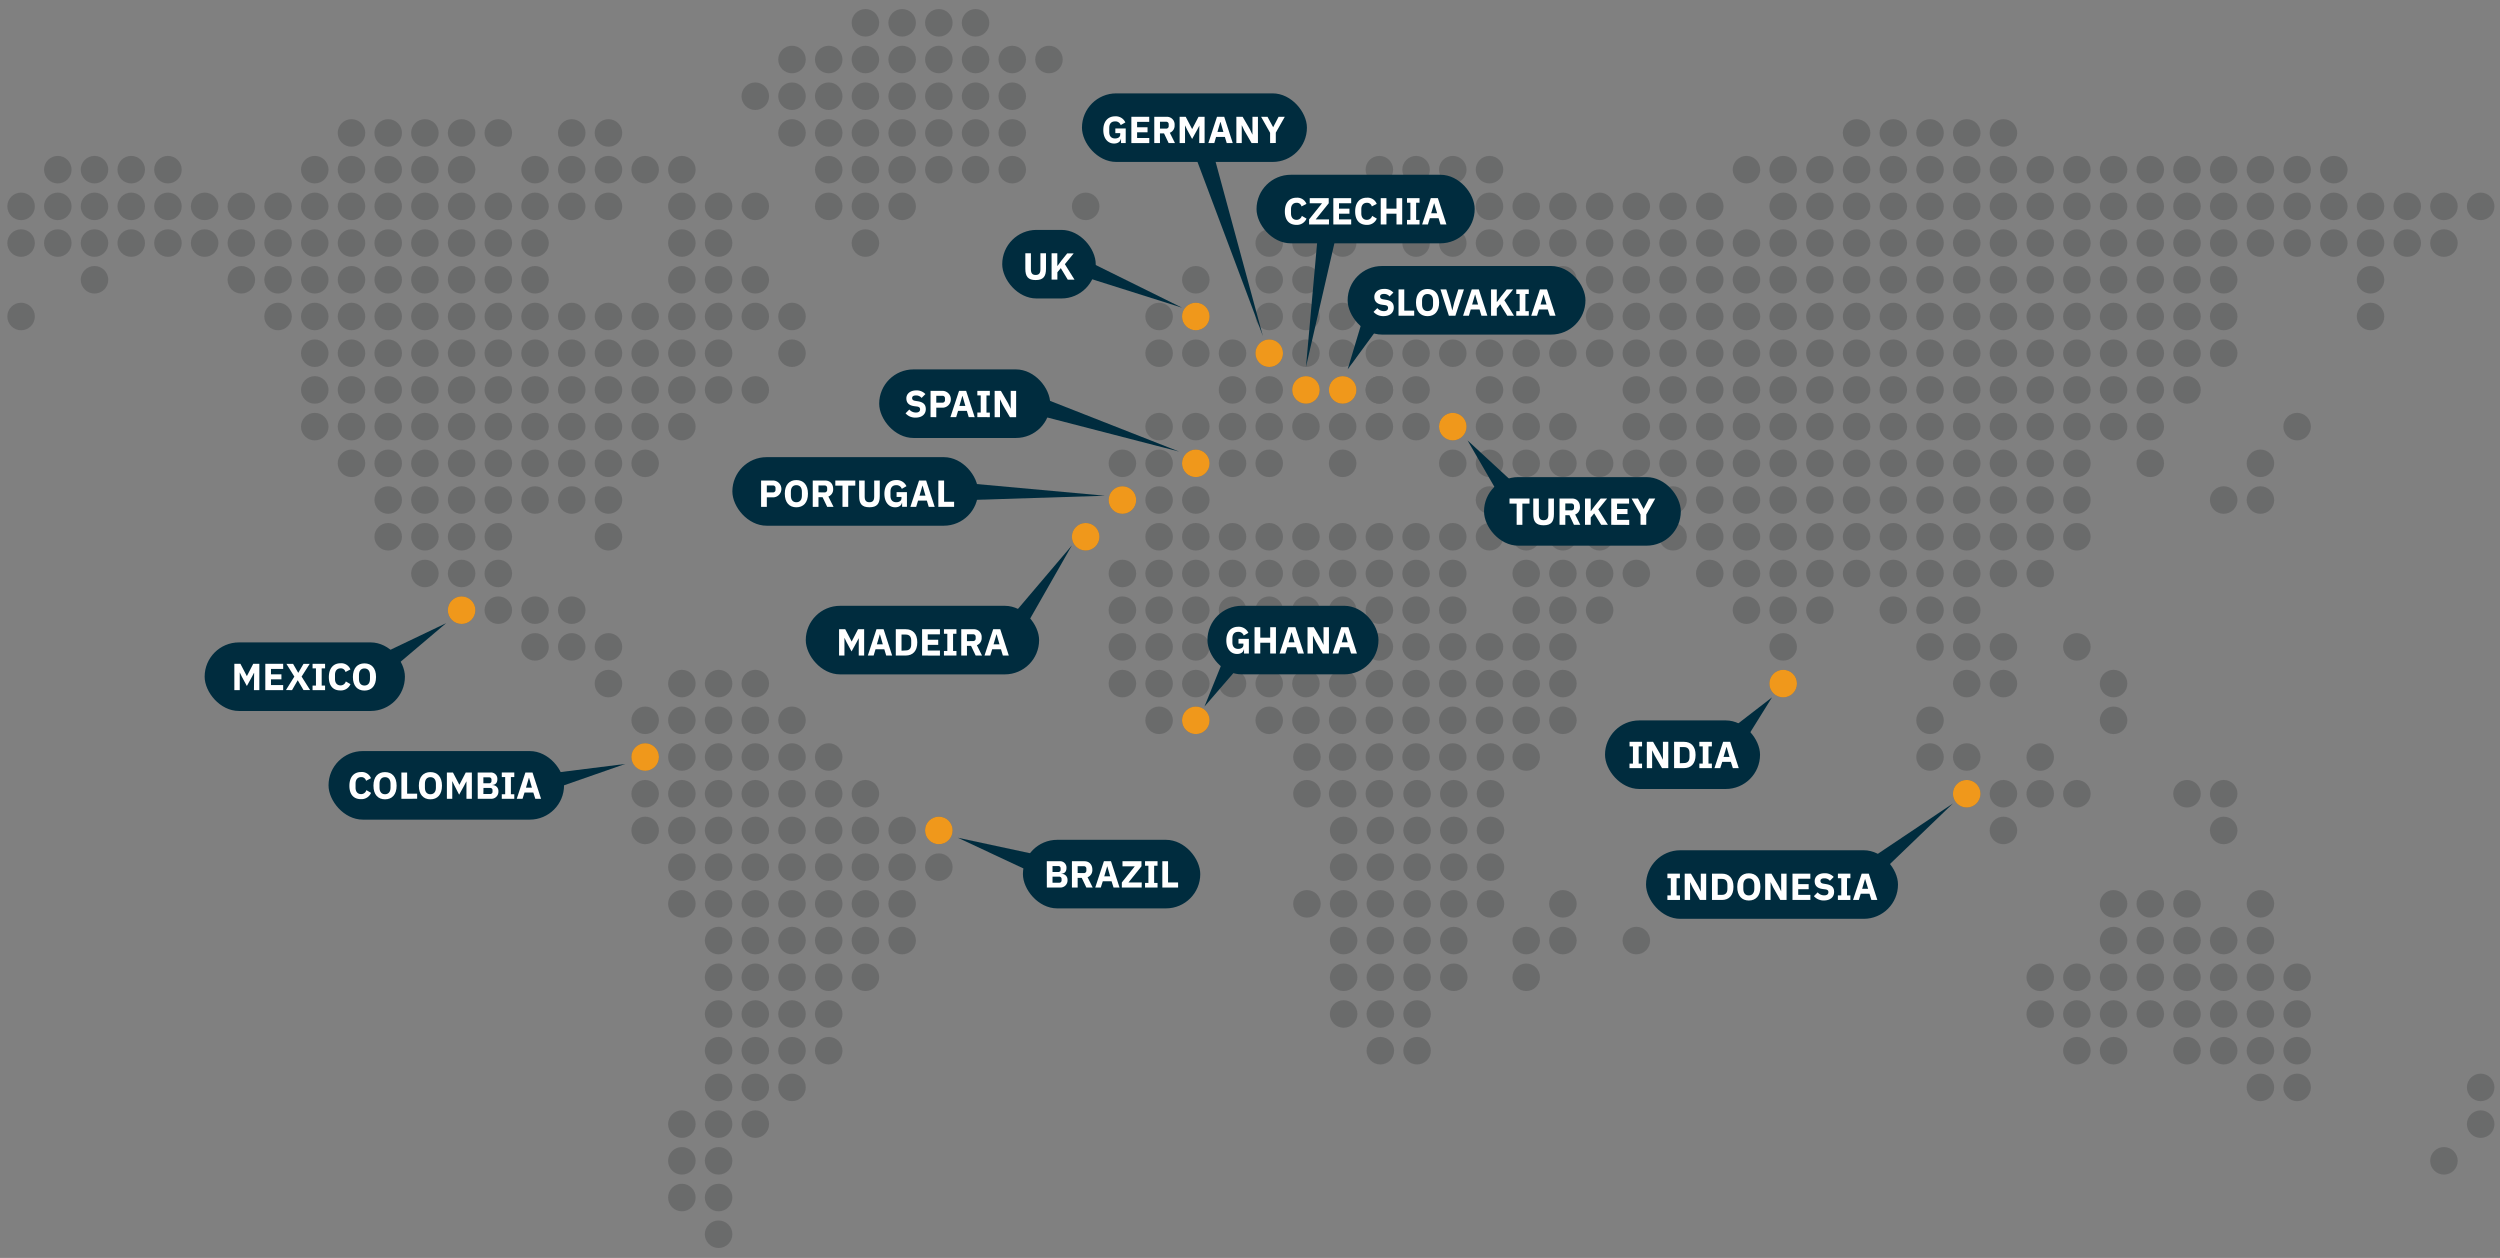 <?xml version="1.0" encoding="UTF-8"?>
<svg xmlns="http://www.w3.org/2000/svg" id="Layer_1" data-name="Layer 1" viewBox="0 0 1260 634">
  <rect x="0" y="0" width="1260" height="634" fill="#808080" stroke="none"/>
  <defs>
    <style>.cls-1{opacity:0.35;}.cls-2{fill:#434445;}.cls-3{fill:#002c3e;}.cls-4{fill:#fff;}.cls-5{fill:#f0981b;}</style>
  </defs>
  <g class="cls-1">
    <circle class="cls-2" cx="10.63" cy="104.01" r="6.94"></circle>
    <circle class="cls-2" cx="10.63" cy="122.51" r="6.94"></circle>
    <circle class="cls-2" cx="10.63" cy="159.51" r="6.94"></circle>
    <circle class="cls-2" cx="29.13" cy="85.51" r="6.94"></circle>
    <circle class="cls-2" cx="29.13" cy="104.01" r="6.94"></circle>
    <circle class="cls-2" cx="29.13" cy="122.51" r="6.94"></circle>
    <circle class="cls-2" cx="47.63" cy="85.51" r="6.94"></circle>
    <circle class="cls-2" cx="47.63" cy="104.01" r="6.94"></circle>
    <circle class="cls-2" cx="47.63" cy="122.51" r="6.94"></circle>
    <circle class="cls-2" cx="47.63" cy="141.01" r="6.94"></circle>
    <circle class="cls-2" cx="66.14" cy="85.51" r="6.94"></circle>
    <circle class="cls-2" cx="66.14" cy="104.01" r="6.94"></circle>
    <circle class="cls-2" cx="66.14" cy="122.51" r="6.94"></circle>
    <circle class="cls-2" cx="84.64" cy="85.51" r="6.94"></circle>
    <circle class="cls-2" cx="84.64" cy="104.01" r="6.94"></circle>
    <circle class="cls-2" cx="84.64" cy="122.51" r="6.94"></circle>
    <circle class="cls-2" cx="103.14" cy="104.01" r="6.94"></circle>
    <circle class="cls-2" cx="103.14" cy="122.51" r="6.94"></circle>
    <circle class="cls-2" cx="121.64" cy="104.01" r="6.94"></circle>
    <circle class="cls-2" cx="121.64" cy="122.51" r="6.94"></circle>
    <circle class="cls-2" cx="121.64" cy="141.01" r="6.94"></circle>
    <circle class="cls-2" cx="140.14" cy="104.01" r="6.94"></circle>
    <circle class="cls-2" cx="140.14" cy="122.51" r="6.94"></circle>
    <circle class="cls-2" cx="140.14" cy="141.01" r="6.94"></circle>
    <circle class="cls-2" cx="140.14" cy="159.51" r="6.94"></circle>
    <circle class="cls-2" cx="158.64" cy="85.51" r="6.94"></circle>
    <circle class="cls-2" cx="158.64" cy="104.01" r="6.94"></circle>
    <circle class="cls-2" cx="158.64" cy="122.51" r="6.94"></circle>
    <circle class="cls-2" cx="158.64" cy="141.01" r="6.94"></circle>
    <circle class="cls-2" cx="158.64" cy="159.51" r="6.94"></circle>
    <circle class="cls-2" cx="158.64" cy="178.02" r="6.94"></circle>
    <circle class="cls-2" cx="158.64" cy="196.52" r="6.94"></circle>
    <circle class="cls-2" cx="158.64" cy="215.02" r="6.94"></circle>
    <circle class="cls-2" cx="177.15" cy="67" r="6.94"></circle>
    <circle class="cls-2" cx="177.15" cy="85.51" r="6.94"></circle>
    <circle class="cls-2" cx="177.15" cy="104.01" r="6.94"></circle>
    <circle class="cls-2" cx="177.15" cy="122.51" r="6.94"></circle>
    <circle class="cls-2" cx="177.15" cy="141.01" r="6.94"></circle>
    <circle class="cls-2" cx="177.15" cy="159.51" r="6.94"></circle>
    <circle class="cls-2" cx="177.15" cy="178.02" r="6.94"></circle>
    <circle class="cls-2" cx="177.15" cy="215.02" r="6.94"></circle>
    <circle class="cls-2" cx="195.65" cy="67" r="6.94"></circle>
    <circle class="cls-2" cx="195.65" cy="85.51" r="6.94"></circle>
    <circle class="cls-2" cx="195.65" cy="104.01" r="6.94"></circle>
    <circle class="cls-2" cx="195.65" cy="122.51" r="6.94"></circle>
    <circle class="cls-2" cx="195.65" cy="141.01" r="6.94"></circle>
    <circle class="cls-2" cx="195.65" cy="178.02" r="6.94"></circle>
    <circle class="cls-2" cx="195.65" cy="196.52" r="6.94"></circle>
    <circle class="cls-2" cx="195.65" cy="215.02" r="6.94"></circle>
    <circle class="cls-2" cx="195.65" cy="233.52" r="6.94"></circle>
    <circle class="cls-2" cx="195.65" cy="252.02" r="6.94"></circle>
    <circle class="cls-2" cx="195.65" cy="270.53" r="6.94"></circle>
    <circle class="cls-2" cx="214.15" cy="67" r="6.94"></circle>
    <circle class="cls-2" cx="214.15" cy="85.51" r="6.94"></circle>
    <circle class="cls-2" cx="214.15" cy="104.01" r="6.94"></circle>
    <circle class="cls-2" cx="214.15" cy="122.51" r="6.94"></circle>
    <circle class="cls-2" cx="214.15" cy="141.01" r="6.94"></circle>
    <circle class="cls-2" cx="214.15" cy="159.51" r="6.94"></circle>
    <circle class="cls-2" cx="214.15" cy="178.02" r="6.94"></circle>
    <circle class="cls-2" cx="214.15" cy="196.52" r="6.94"></circle>
    <circle class="cls-2" cx="214.15" cy="215.02" r="6.94"></circle>
    <circle class="cls-2" cx="214.15" cy="233.52" r="6.94"></circle>
    <circle class="cls-2" cx="214.15" cy="252.02" r="6.94"></circle>
    <circle class="cls-2" cx="214.15" cy="270.53" r="6.94"></circle>
    <circle class="cls-2" cx="214.15" cy="289.03" r="6.94"></circle>
    <circle class="cls-2" cx="232.65" cy="67" r="6.94"></circle>
    <circle class="cls-2" cx="232.65" cy="85.51" r="6.94"></circle>
    <circle class="cls-2" cx="232.65" cy="104.01" r="6.94"></circle>
    <circle class="cls-2" cx="232.65" cy="122.51" r="6.94"></circle>
    <circle class="cls-2" cx="232.65" cy="141.01" r="6.94"></circle>
    <circle class="cls-2" cx="232.65" cy="159.51" r="6.94"></circle>
    <circle class="cls-2" cx="232.65" cy="178.02" r="6.94"></circle>
    <circle class="cls-2" cx="232.65" cy="196.52" r="6.94"></circle>
    <circle class="cls-2" cx="232.65" cy="215.02" r="6.94"></circle>
    <circle class="cls-2" cx="232.65" cy="252.02" r="6.94"></circle>
    <circle class="cls-2" cx="232.65" cy="270.53" r="6.94"></circle>
    <circle class="cls-2" cx="251.15" cy="67" r="6.94"></circle>
    <circle class="cls-2" cx="251.15" cy="104.01" r="6.94"></circle>
    <circle class="cls-2" cx="251.15" cy="122.51" r="6.94"></circle>
    <circle class="cls-2" cx="251.15" cy="141.01" r="6.94"></circle>
    <circle class="cls-2" cx="251.15" cy="159.51" r="6.94"></circle>
    <circle class="cls-2" cx="251.15" cy="178.02" r="6.94"></circle>
    <circle class="cls-2" cx="251.15" cy="196.52" r="6.94"></circle>
    <circle class="cls-2" cx="251.15" cy="215.02" r="6.94"></circle>
    <circle class="cls-2" cx="251.15" cy="252.02" r="6.94"></circle>
    <circle class="cls-2" cx="251.15" cy="289.03" r="6.94"></circle>
    <circle class="cls-2" cx="251.15" cy="307.53" r="6.94"></circle>
    <circle class="cls-2" cx="269.66" cy="85.51" r="6.94"></circle>
    <circle class="cls-2" cx="269.66" cy="104.01" r="6.94"></circle>
    <circle class="cls-2" cx="269.66" cy="122.51" r="6.94"></circle>
    <circle class="cls-2" cx="269.66" cy="141.01" r="6.94"></circle>
    <circle class="cls-2" cx="269.66" cy="159.51" r="6.94"></circle>
    <circle class="cls-2" cx="269.66" cy="178.02" r="6.94"></circle>
    <circle class="cls-2" cx="269.66" cy="196.52" r="6.94"></circle>
    <circle class="cls-2" cx="269.66" cy="215.02" r="6.94"></circle>
    <circle class="cls-2" cx="269.66" cy="233.52" r="6.94"></circle>
    <circle class="cls-2" cx="269.66" cy="307.53" r="6.94"></circle>
    <circle class="cls-2" cx="288.16" cy="67" r="6.94"></circle>
    <circle class="cls-2" cx="288.16" cy="85.51" r="6.94"></circle>
    <circle class="cls-2" cx="288.16" cy="104.01" r="6.94"></circle>
    <circle class="cls-2" cx="288.16" cy="159.51" r="6.94"></circle>
    <circle class="cls-2" cx="288.16" cy="178.02" r="6.94"></circle>
    <circle class="cls-2" cx="288.16" cy="196.52" r="6.94"></circle>
    <circle class="cls-2" cx="288.16" cy="215.02" r="6.94"></circle>
    <circle class="cls-2" cx="288.16" cy="252.02" r="6.94"></circle>
    <circle class="cls-2" cx="288.16" cy="307.53" r="6.94"></circle>
    <circle class="cls-2" cx="306.66" cy="67" r="6.94"></circle>
    <circle class="cls-2" cx="306.66" cy="85.51" r="6.94"></circle>
    <circle class="cls-2" cx="306.66" cy="104.01" r="6.94"></circle>
    <circle class="cls-2" cx="306.66" cy="178.02" r="6.94"></circle>
    <circle class="cls-2" cx="306.66" cy="196.52" r="6.94"></circle>
    <circle class="cls-2" cx="306.66" cy="233.52" r="6.94"></circle>
    <circle class="cls-2" cx="306.66" cy="252.02" r="6.94"></circle>
    <circle class="cls-2" cx="306.66" cy="270.53" r="6.94"></circle>
    <circle class="cls-2" cx="306.66" cy="326.03" r="6.94"></circle>
    <circle class="cls-2" cx="306.66" cy="344.53" r="6.94"></circle>
    <circle class="cls-2" cx="325.16" cy="85.51" r="6.94"></circle>
    <circle class="cls-2" cx="325.16" cy="159.51" r="6.94"></circle>
    <circle class="cls-2" cx="325.16" cy="178.02" r="6.94"></circle>
    <circle class="cls-2" cx="325.16" cy="196.52" r="6.94"></circle>
    <circle class="cls-2" cx="325.16" cy="363.04" r="6.94"></circle>
    <circle class="cls-2" cx="343.66" cy="85.51" r="6.94"></circle>
    <circle class="cls-2" cx="343.66" cy="104.01" r="6.94"></circle>
    <circle class="cls-2" cx="343.66" cy="122.51" r="6.94"></circle>
    <circle class="cls-2" cx="343.66" cy="141.01" r="6.94"></circle>
    <circle class="cls-2" cx="343.66" cy="159.51" r="6.94"></circle>
    <circle class="cls-2" cx="343.66" cy="178.02" r="6.94"></circle>
    <circle class="cls-2" cx="343.66" cy="344.53" r="6.94"></circle>
    <circle class="cls-2" cx="362.17" cy="104.01" r="6.94"></circle>
    <circle class="cls-2" cx="362.17" cy="122.51" r="6.94"></circle>
    <circle class="cls-2" cx="362.17" cy="141.01" r="6.94"></circle>
    <circle class="cls-2" cx="362.17" cy="159.51" r="6.94"></circle>
    <circle class="cls-2" cx="362.17" cy="196.52" r="6.94"></circle>
    <circle class="cls-2" cx="362.17" cy="344.53" r="6.94"></circle>
    <circle class="cls-2" cx="362.17" cy="363.04" r="6.94"></circle>
    <circle class="cls-2" cx="380.67" cy="48.5" r="6.94"></circle>
    <circle class="cls-2" cx="380.67" cy="104.01" r="6.94"></circle>
    <circle class="cls-2" cx="380.67" cy="141.01" r="6.94"></circle>
    <circle class="cls-2" cx="380.67" cy="159.51" r="6.94"></circle>
    <circle class="cls-2" cx="380.67" cy="196.52" r="6.94"></circle>
    <circle class="cls-2" cx="380.67" cy="344.53" r="6.94"></circle>
    <circle class="cls-2" cx="380.67" cy="363.04" r="6.94"></circle>
    <circle class="cls-2" cx="399.17" cy="30" r="6.94"></circle>
    <circle class="cls-2" cx="399.17" cy="48.5" r="6.94"></circle>
    <circle class="cls-2" cx="399.17" cy="67" r="6.94"></circle>
    <circle class="cls-2" cx="399.17" cy="159.51" r="6.94"></circle>
    <circle class="cls-2" cx="399.17" cy="178.02" r="6.94"></circle>
    <circle class="cls-2" cx="399.17" cy="363.04" r="6.94"></circle>
    <circle class="cls-2" cx="417.67" cy="30" r="6.94"></circle>
    <circle class="cls-2" cx="417.67" cy="48.5" r="6.94"></circle>
    <circle class="cls-2" cx="417.67" cy="67" r="6.94"></circle>
    <circle class="cls-2" cx="417.67" cy="85.51" r="6.94"></circle>
    <circle class="cls-2" cx="417.67" cy="104.01" r="6.94"></circle>
    <circle class="cls-2" cx="436.17" cy="11.5" r="6.94"></circle>
    <circle class="cls-2" cx="436.17" cy="30" r="6.94"></circle>
    <circle class="cls-2" cx="436.17" cy="48.5" r="6.94"></circle>
    <circle class="cls-2" cx="436.17" cy="67" r="6.94"></circle>
    <circle class="cls-2" cx="436.17" cy="85.51" r="6.94"></circle>
    <circle class="cls-2" cx="436.17" cy="104.01" r="6.94"></circle>
    <circle class="cls-2" cx="436.17" cy="122.51" r="6.94"></circle>
    <circle class="cls-2" cx="454.68" cy="11.5" r="6.94"></circle>
    <circle class="cls-2" cx="454.68" cy="30" r="6.94"></circle>
    <circle class="cls-2" cx="454.68" cy="48.5" r="6.94"></circle>
    <circle class="cls-2" cx="454.68" cy="67" r="6.94"></circle>
    <circle class="cls-2" cx="454.68" cy="85.51" r="6.94"></circle>
    <circle class="cls-2" cx="454.68" cy="104.01" r="6.94"></circle>
    <circle class="cls-2" cx="473.18" cy="11.5" r="6.94"></circle>
    <circle class="cls-2" cx="473.18" cy="30" r="6.94"></circle>
    <circle class="cls-2" cx="473.18" cy="48.5" r="6.94"></circle>
    <circle class="cls-2" cx="473.18" cy="67" r="6.94"></circle>
    <circle class="cls-2" cx="473.18" cy="85.51" r="6.94"></circle>
    <circle class="cls-2" cx="491.68" cy="11.5" r="6.94"></circle>
    <circle class="cls-2" cx="491.68" cy="30" r="6.94"></circle>
    <circle class="cls-2" cx="491.68" cy="48.5" r="6.94"></circle>
    <circle class="cls-2" cx="491.68" cy="67" r="6.94"></circle>
    <circle class="cls-2" cx="491.68" cy="85.51" r="6.94"></circle>
    <circle class="cls-2" cx="510.18" cy="30" r="6.94"></circle>
    <circle class="cls-2" cx="510.18" cy="48.5" r="6.94"></circle>
    <circle class="cls-2" cx="510.18" cy="67" r="6.94"></circle>
    <circle class="cls-2" cx="510.18" cy="85.51" r="6.94"></circle>
    <circle class="cls-2" cx="528.68" cy="30" r="6.94"></circle>
    <circle class="cls-2" cx="565.69" cy="307.53" r="6.94"></circle>
    <circle class="cls-2" cx="565.69" cy="326.03" r="6.94"></circle>
    <circle class="cls-2" cx="565.69" cy="344.53" r="6.94"></circle>
    <circle class="cls-2" cx="584.19" cy="270.53" r="6.94"></circle>
    <circle class="cls-2" cx="584.19" cy="289.03" r="6.94"></circle>
    <circle class="cls-2" cx="584.19" cy="307.53" r="6.94"></circle>
    <circle class="cls-2" cx="584.19" cy="326.03" r="6.94"></circle>
    <circle class="cls-2" cx="584.19" cy="344.53" r="6.94"></circle>
    <circle class="cls-2" cx="584.19" cy="363.04" r="6.94"></circle>
    <circle class="cls-2" cx="602.69" cy="215.02" r="6.94"></circle>
    <circle class="cls-2" cx="602.69" cy="252.02" r="6.94"></circle>
    <circle class="cls-2" cx="602.69" cy="270.53" r="6.94"></circle>
    <circle class="cls-2" cx="602.69" cy="289.03" r="6.94"></circle>
    <circle class="cls-2" cx="602.69" cy="307.53" r="6.94"></circle>
    <circle class="cls-2" cx="602.69" cy="326.03" r="6.94"></circle>
    <circle class="cls-2" cx="602.69" cy="344.53" r="6.94"></circle>
    <circle class="cls-2" cx="602.69" cy="363.04" r="6.94"></circle>
    <circle class="cls-2" cx="621.19" cy="196.52" r="6.94"></circle>
    <circle class="cls-2" cx="621.19" cy="215.02" r="6.94"></circle>
    <circle class="cls-2" cx="621.19" cy="270.53" r="6.94"></circle>
    <circle class="cls-2" cx="621.19" cy="289.03" r="6.94"></circle>
    <circle class="cls-2" cx="621.19" cy="307.53" r="6.94"></circle>
    <circle class="cls-2" cx="621.19" cy="326.03" r="6.94"></circle>
    <circle class="cls-2" cx="621.19" cy="344.53" r="6.94"></circle>
    <circle class="cls-2" cx="639.69" cy="141.01" r="6.94"></circle>
    <circle class="cls-2" cx="639.69" cy="196.52" r="6.94"></circle>
    <circle class="cls-2" cx="639.69" cy="270.53" r="6.94"></circle>
    <circle class="cls-2" cx="639.69" cy="289.03" r="6.94"></circle>
    <circle class="cls-2" cx="639.69" cy="307.53" r="6.94"></circle>
    <circle class="cls-2" cx="639.69" cy="326.03" r="6.94"></circle>
    <circle class="cls-2" cx="639.69" cy="344.53" r="6.94"></circle>
    <circle class="cls-2" cx="639.69" cy="363.04" r="6.94"></circle>
    <circle class="cls-2" cx="658.2" cy="122.51" r="6.94"></circle>
    <circle class="cls-2" cx="658.2" cy="270.53" r="6.94"></circle>
    <circle class="cls-2" cx="658.2" cy="289.03" r="6.94"></circle>
    <circle class="cls-2" cx="658.2" cy="307.53" r="6.94"></circle>
    <circle class="cls-2" cx="658.2" cy="326.03" r="6.94"></circle>
    <circle class="cls-2" cx="658.2" cy="344.53" r="6.94"></circle>
    <circle class="cls-2" cx="658.2" cy="363.04" r="6.94"></circle>
    <circle class="cls-2" cx="676.7" cy="122.51" r="6.94"></circle>
    <circle class="cls-2" cx="676.7" cy="270.53" r="6.94"></circle>
    <circle class="cls-2" cx="676.7" cy="289.03" r="6.94"></circle>
    <circle class="cls-2" cx="676.7" cy="307.53" r="6.94"></circle>
    <circle class="cls-2" cx="676.7" cy="326.03" r="6.94"></circle>
    <circle class="cls-2" cx="676.7" cy="344.53" r="6.94"></circle>
    <circle class="cls-2" cx="676.7" cy="363.04" r="6.94"></circle>
    <circle class="cls-2" cx="695.2" cy="85.51" r="6.94"></circle>
    <circle class="cls-2" cx="695.2" cy="104.01" r="6.94"></circle>
    <circle class="cls-2" cx="695.2" cy="159.51" r="6.94"></circle>
    <circle class="cls-2" cx="695.2" cy="215.02" r="6.94"></circle>
    <circle class="cls-2" cx="695.2" cy="270.53" r="6.94"></circle>
    <circle class="cls-2" cx="695.2" cy="289.03" r="6.94"></circle>
    <circle class="cls-2" cx="695.2" cy="307.53" r="6.94"></circle>
    <circle class="cls-2" cx="695.2" cy="326.03" r="6.94"></circle>
    <circle class="cls-2" cx="695.2" cy="344.53" r="6.94"></circle>
    <circle class="cls-2" cx="695.2" cy="363.04" r="6.94"></circle>
    <circle class="cls-2" cx="713.7" cy="85.51" r="6.94"></circle>
    <circle class="cls-2" cx="713.7" cy="104.01" r="6.94"></circle>
    <circle class="cls-2" cx="713.7" cy="122.51" r="6.94"></circle>
    <circle class="cls-2" cx="713.7" cy="141.01" r="6.94"></circle>
    <circle class="cls-2" cx="713.7" cy="196.52" r="6.94"></circle>
    <circle class="cls-2" cx="713.7" cy="270.53" r="6.94"></circle>
    <circle class="cls-2" cx="713.7" cy="289.03" r="6.94"></circle>
    <circle class="cls-2" cx="713.7" cy="307.53" r="6.94"></circle>
    <circle class="cls-2" cx="713.7" cy="326.03" r="6.94"></circle>
    <circle class="cls-2" cx="713.7" cy="344.53" r="6.94"></circle>
    <circle class="cls-2" cx="713.7" cy="363.04" r="6.94"></circle>
    <circle class="cls-2" cx="732.2" cy="104.01" r="6.94"></circle>
    <circle class="cls-2" cx="732.2" cy="122.51" r="6.94"></circle>
    <circle class="cls-2" cx="732.2" cy="141.01" r="6.94"></circle>
    <circle class="cls-2" cx="732.2" cy="159.51" r="6.94"></circle>
    <circle class="cls-2" cx="732.2" cy="178.02" r="6.94"></circle>
    <circle class="cls-2" cx="732.2" cy="215.02" r="6.94"></circle>
    <circle class="cls-2" cx="732.2" cy="233.52" r="6.94"></circle>
    <circle class="cls-2" cx="732.2" cy="289.03" r="6.94"></circle>
    <circle class="cls-2" cx="732.2" cy="307.53" r="6.94"></circle>
    <circle class="cls-2" cx="732.2" cy="326.03" r="6.94"></circle>
    <circle class="cls-2" cx="732.2" cy="344.53" r="6.94"></circle>
    <circle class="cls-2" cx="732.2" cy="363.04" r="6.94"></circle>
    <circle class="cls-2" cx="750.71" cy="104.01" r="6.94"></circle>
    <circle class="cls-2" cx="750.71" cy="122.51" r="6.94"></circle>
    <circle class="cls-2" cx="750.71" cy="141.01" r="6.94"></circle>
    <circle class="cls-2" cx="750.71" cy="159.51" r="6.94"></circle>
    <circle class="cls-2" cx="750.71" cy="178.02" r="6.94"></circle>
    <circle class="cls-2" cx="750.71" cy="196.52" r="6.94"></circle>
    <circle class="cls-2" cx="750.71" cy="233.52" r="6.94"></circle>
    <circle class="cls-2" cx="750.71" cy="252.02" r="6.94"></circle>
    <circle class="cls-2" cx="750.71" cy="270.53" r="6.94"></circle>
    <circle class="cls-2" cx="750.71" cy="326.03" r="6.94"></circle>
    <circle class="cls-2" cx="750.71" cy="344.53" r="6.94"></circle>
    <circle class="cls-2" cx="750.71" cy="363.04" r="6.94"></circle>
    <circle class="cls-2" cx="769.21" cy="104.01" r="6.94"></circle>
    <circle class="cls-2" cx="769.21" cy="122.51" r="6.94"></circle>
    <circle class="cls-2" cx="769.21" cy="178.02" r="6.94"></circle>
    <circle class="cls-2" cx="769.21" cy="196.52" r="6.94"></circle>
    <circle class="cls-2" cx="769.21" cy="215.02" r="6.94"></circle>
    <circle class="cls-2" cx="769.21" cy="233.52" r="6.94"></circle>
    <circle class="cls-2" cx="769.21" cy="252.02" r="6.94"></circle>
    <circle class="cls-2" cx="769.21" cy="270.53" r="6.94"></circle>
    <circle class="cls-2" cx="769.21" cy="289.03" r="6.94"></circle>
    <circle class="cls-2" cx="769.21" cy="307.53" r="6.94"></circle>
    <circle class="cls-2" cx="769.21" cy="326.03" r="6.94"></circle>
    <circle class="cls-2" cx="769.21" cy="344.53" r="6.94"></circle>
    <circle class="cls-2" cx="769.21" cy="363.04" r="6.94"></circle>
    <circle class="cls-2" cx="787.71" cy="104.01" r="6.94"></circle>
    <circle class="cls-2" cx="787.71" cy="122.51" r="6.94"></circle>
    <circle class="cls-2" cx="787.71" cy="141.01" r="6.94"></circle>
    <circle class="cls-2" cx="787.71" cy="159.51" r="6.94"></circle>
    <circle class="cls-2" cx="787.71" cy="178.02" r="6.94"></circle>
    <circle class="cls-2" cx="787.71" cy="215.02" r="6.94"></circle>
    <circle class="cls-2" cx="787.71" cy="233.52" r="6.94"></circle>
    <circle class="cls-2" cx="787.71" cy="252.02" r="6.94"></circle>
    <circle class="cls-2" cx="787.71" cy="270.53" r="6.94"></circle>
    <circle class="cls-2" cx="787.71" cy="289.03" r="6.94"></circle>
    <circle class="cls-2" cx="787.71" cy="307.53" r="6.94"></circle>
    <circle class="cls-2" cx="787.71" cy="326.03" r="6.94"></circle>
    <circle class="cls-2" cx="787.71" cy="344.53" r="6.94"></circle>
    <circle class="cls-2" cx="787.71" cy="363.04" r="6.94"></circle>
    <circle class="cls-2" cx="806.21" cy="104.01" r="6.94"></circle>
    <circle class="cls-2" cx="806.21" cy="122.51" r="6.94"></circle>
    <circle class="cls-2" cx="806.21" cy="141.01" r="6.94"></circle>
    <circle class="cls-2" cx="806.21" cy="159.51" r="6.94"></circle>
    <circle class="cls-2" cx="806.21" cy="178.02" r="6.94"></circle>
    <circle class="cls-2" cx="806.21" cy="233.52" r="6.94"></circle>
    <circle class="cls-2" cx="806.21" cy="289.03" r="6.94"></circle>
    <circle class="cls-2" cx="806.21" cy="307.53" r="6.94"></circle>
    <circle class="cls-2" cx="824.71" cy="104.01" r="6.94"></circle>
    <circle class="cls-2" cx="824.71" cy="122.51" r="6.94"></circle>
    <circle class="cls-2" cx="824.71" cy="141.01" r="6.94"></circle>
    <circle class="cls-2" cx="824.71" cy="159.51" r="6.94"></circle>
    <circle class="cls-2" cx="824.71" cy="178.02" r="6.94"></circle>
    <circle class="cls-2" cx="824.71" cy="196.52" r="6.94"></circle>
    <circle class="cls-2" cx="824.71" cy="215.02" r="6.94"></circle>
    <circle class="cls-2" cx="824.71" cy="233.52" r="6.94"></circle>
    <circle class="cls-2" cx="824.71" cy="252.02" r="6.94"></circle>
    <circle class="cls-2" cx="824.71" cy="289.03" r="6.94"></circle>
    <circle class="cls-2" cx="843.21" cy="104.01" r="6.94"></circle>
    <circle class="cls-2" cx="843.21" cy="122.51" r="6.94"></circle>
    <circle class="cls-2" cx="843.21" cy="141.01" r="6.94"></circle>
    <circle class="cls-2" cx="843.21" cy="159.51" r="6.94"></circle>
    <circle class="cls-2" cx="843.21" cy="178.02" r="6.94"></circle>
    <circle class="cls-2" cx="843.21" cy="196.52" r="6.94"></circle>
    <circle class="cls-2" cx="843.21" cy="215.02" r="6.94"></circle>
    <circle class="cls-2" cx="843.21" cy="233.52" r="6.94"></circle>
    <circle class="cls-2" cx="843.21" cy="252.02" r="6.94"></circle>
    <circle class="cls-2" cx="843.21" cy="270.53" r="6.94"></circle>
    <circle class="cls-2" cx="861.72" cy="104.01" r="6.94"></circle>
    <circle class="cls-2" cx="861.72" cy="122.51" r="6.94"></circle>
    <circle class="cls-2" cx="861.72" cy="141.01" r="6.94"></circle>
    <circle class="cls-2" cx="861.72" cy="159.51" r="6.94"></circle>
    <circle class="cls-2" cx="861.72" cy="178.02" r="6.94"></circle>
    <circle class="cls-2" cx="861.72" cy="196.52" r="6.94"></circle>
    <circle class="cls-2" cx="861.72" cy="215.02" r="6.94"></circle>
    <circle class="cls-2" cx="861.72" cy="233.52" r="6.94"></circle>
    <circle class="cls-2" cx="861.72" cy="252.02" r="6.94"></circle>
    <circle class="cls-2" cx="861.72" cy="270.53" r="6.94"></circle>
    <circle class="cls-2" cx="861.72" cy="289.03" r="6.94"></circle>
    <circle class="cls-2" cx="880.22" cy="85.51" r="6.94"></circle>
    <circle class="cls-2" cx="880.22" cy="122.51" r="6.94"></circle>
    <circle class="cls-2" cx="880.22" cy="141.01" r="6.94"></circle>
    <circle class="cls-2" cx="880.22" cy="159.51" r="6.94"></circle>
    <circle class="cls-2" cx="880.22" cy="178.02" r="6.94"></circle>
    <circle class="cls-2" cx="880.22" cy="196.52" r="6.94"></circle>
    <circle class="cls-2" cx="880.22" cy="215.02" r="6.94"></circle>
    <circle class="cls-2" cx="880.22" cy="233.52" r="6.94"></circle>
    <circle class="cls-2" cx="880.22" cy="252.02" r="6.94"></circle>
    <circle class="cls-2" cx="880.22" cy="270.53" r="6.94"></circle>
    <circle class="cls-2" cx="880.22" cy="289.03" r="6.94"></circle>
    <circle class="cls-2" cx="880.22" cy="307.53" r="6.94"></circle>
    <circle class="cls-2" cx="898.72" cy="85.51" r="6.94"></circle>
    <circle class="cls-2" cx="898.72" cy="104.01" r="6.94"></circle>
    <circle class="cls-2" cx="898.72" cy="122.51" r="6.94"></circle>
    <circle class="cls-2" cx="898.72" cy="141.01" r="6.94"></circle>
    <circle class="cls-2" cx="898.72" cy="159.51" r="6.94"></circle>
    <circle class="cls-2" cx="898.72" cy="178.02" r="6.94"></circle>
    <circle class="cls-2" cx="898.72" cy="196.52" r="6.94"></circle>
    <circle class="cls-2" cx="898.72" cy="215.02" r="6.94"></circle>
    <circle class="cls-2" cx="898.72" cy="233.52" r="6.94"></circle>
    <circle class="cls-2" cx="898.72" cy="252.02" r="6.94"></circle>
    <circle class="cls-2" cx="898.72" cy="270.53" r="6.94"></circle>
    <circle class="cls-2" cx="898.72" cy="289.03" r="6.94"></circle>
    <circle class="cls-2" cx="898.72" cy="344.53" r="6.94"></circle>
    <circle class="cls-2" cx="917.22" cy="85.51" r="6.94"></circle>
    <circle class="cls-2" cx="917.22" cy="104.01" r="6.94"></circle>
    <circle class="cls-2" cx="917.22" cy="122.51" r="6.94"></circle>
    <circle class="cls-2" cx="917.22" cy="141.01" r="6.94"></circle>
    <circle class="cls-2" cx="917.22" cy="159.51" r="6.94"></circle>
    <circle class="cls-2" cx="917.22" cy="178.02" r="6.94"></circle>
    <circle class="cls-2" cx="917.22" cy="196.52" r="6.94"></circle>
    <circle class="cls-2" cx="917.22" cy="215.02" r="6.94"></circle>
    <circle class="cls-2" cx="917.22" cy="233.52" r="6.94"></circle>
    <circle class="cls-2" cx="917.22" cy="252.02" r="6.94"></circle>
    <circle class="cls-2" cx="917.22" cy="270.53" r="6.94"></circle>
    <circle class="cls-2" cx="917.22" cy="289.03" r="6.94"></circle>
    <circle class="cls-2" cx="917.22" cy="307.53" r="6.94"></circle>
    <circle class="cls-2" cx="935.72" cy="67" r="6.94"></circle>
    <circle class="cls-2" cx="935.72" cy="85.51" r="6.94"></circle>
    <circle class="cls-2" cx="935.72" cy="104.01" r="6.94"></circle>
    <circle class="cls-2" cx="935.72" cy="122.51" r="6.94"></circle>
    <circle class="cls-2" cx="935.72" cy="141.01" r="6.94"></circle>
    <circle class="cls-2" cx="935.72" cy="159.51" r="6.94"></circle>
    <circle class="cls-2" cx="935.72" cy="178.02" r="6.94"></circle>
    <circle class="cls-2" cx="935.72" cy="196.52" r="6.94"></circle>
    <circle class="cls-2" cx="935.72" cy="215.02" r="6.94"></circle>
    <circle class="cls-2" cx="935.72" cy="233.52" r="6.94"></circle>
    <circle class="cls-2" cx="935.72" cy="252.02" r="6.94"></circle>
    <circle class="cls-2" cx="935.72" cy="270.53" r="6.94"></circle>
    <circle class="cls-2" cx="935.72" cy="289.03" r="6.94"></circle>
    <circle class="cls-2" cx="954.23" cy="67" r="6.94"></circle>
    <circle class="cls-2" cx="954.23" cy="85.51" r="6.94"></circle>
    <circle class="cls-2" cx="954.23" cy="104.01" r="6.94"></circle>
    <circle class="cls-2" cx="954.23" cy="122.51" r="6.94"></circle>
    <circle class="cls-2" cx="954.23" cy="141.01" r="6.94"></circle>
    <circle class="cls-2" cx="954.23" cy="159.51" r="6.94"></circle>
    <circle class="cls-2" cx="954.23" cy="178.02" r="6.94"></circle>
    <circle class="cls-2" cx="954.23" cy="196.52" r="6.94"></circle>
    <circle class="cls-2" cx="954.23" cy="215.02" r="6.94"></circle>
    <circle class="cls-2" cx="954.23" cy="233.52" r="6.94"></circle>
    <circle class="cls-2" cx="954.23" cy="252.02" r="6.94"></circle>
    <circle class="cls-2" cx="954.23" cy="270.53" r="6.94"></circle>
    <circle class="cls-2" cx="954.23" cy="289.03" r="6.94"></circle>
    <circle class="cls-2" cx="954.23" cy="307.53" r="6.94"></circle>
    <circle class="cls-2" cx="972.73" cy="67" r="6.94"></circle>
    <circle class="cls-2" cx="972.73" cy="85.51" r="6.94"></circle>
    <circle class="cls-2" cx="972.73" cy="104.01" r="6.94"></circle>
    <circle class="cls-2" cx="972.73" cy="122.51" r="6.94"></circle>
    <circle class="cls-2" cx="972.73" cy="141.01" r="6.94"></circle>
    <circle class="cls-2" cx="972.73" cy="159.51" r="6.94"></circle>
    <circle class="cls-2" cx="972.73" cy="178.02" r="6.94"></circle>
    <circle class="cls-2" cx="972.73" cy="196.52" r="6.94"></circle>
    <circle class="cls-2" cx="972.73" cy="215.02" r="6.94"></circle>
    <circle class="cls-2" cx="972.73" cy="233.52" r="6.94"></circle>
    <circle class="cls-2" cx="972.73" cy="252.02" r="6.94"></circle>
    <circle class="cls-2" cx="972.73" cy="270.53" r="6.94"></circle>
    <circle class="cls-2" cx="972.73" cy="289.03" r="6.94"></circle>
    <circle class="cls-2" cx="972.73" cy="307.53" r="6.94"></circle>
    <circle class="cls-2" cx="972.73" cy="363.04" r="6.94"></circle>
    <circle class="cls-2" cx="991.23" cy="67" r="6.94"></circle>
    <circle class="cls-2" cx="991.23" cy="85.51" r="6.94"></circle>
    <circle class="cls-2" cx="991.23" cy="104.01" r="6.94"></circle>
    <circle class="cls-2" cx="991.23" cy="122.51" r="6.94"></circle>
    <circle class="cls-2" cx="991.23" cy="141.01" r="6.94"></circle>
    <circle class="cls-2" cx="991.23" cy="159.51" r="6.94"></circle>
    <circle class="cls-2" cx="991.23" cy="178.02" r="6.94"></circle>
    <circle class="cls-2" cx="991.23" cy="196.52" r="6.94"></circle>
    <circle class="cls-2" cx="991.23" cy="215.02" r="6.94"></circle>
    <circle class="cls-2" cx="991.23" cy="233.52" r="6.94"></circle>
    <circle class="cls-2" cx="991.23" cy="252.02" r="6.94"></circle>
    <circle class="cls-2" cx="991.23" cy="270.53" r="6.94"></circle>
    <circle class="cls-2" cx="991.23" cy="289.03" r="6.94"></circle>
    <circle class="cls-2" cx="991.23" cy="326.03" r="6.94"></circle>
    <circle class="cls-2" cx="991.23" cy="344.53" r="6.94"></circle>
    <circle class="cls-2" cx="1009.73" cy="67" r="6.94"></circle>
    <circle class="cls-2" cx="1009.73" cy="85.51" r="6.94"></circle>
    <circle class="cls-2" cx="1009.73" cy="104.01" r="6.94"></circle>
    <circle class="cls-2" cx="1009.73" cy="122.51" r="6.94"></circle>
    <circle class="cls-2" cx="1009.73" cy="141.01" r="6.94"></circle>
    <circle class="cls-2" cx="1009.73" cy="159.51" r="6.94"></circle>
    <circle class="cls-2" cx="1009.73" cy="178.02" r="6.94"></circle>
    <circle class="cls-2" cx="1009.73" cy="196.52" r="6.94"></circle>
    <circle class="cls-2" cx="1009.73" cy="215.02" r="6.94"></circle>
    <circle class="cls-2" cx="1009.73" cy="233.52" r="6.94"></circle>
    <circle class="cls-2" cx="1009.73" cy="252.02" r="6.94"></circle>
    <circle class="cls-2" cx="1009.73" cy="270.53" r="6.94"></circle>
    <circle class="cls-2" cx="1009.73" cy="289.03" r="6.94"></circle>
    <circle class="cls-2" cx="1009.73" cy="326.03" r="6.94"></circle>
    <circle class="cls-2" cx="1028.23" cy="85.51" r="6.94" transform="translate(779.12 1086.77) rotate(-80.78)"></circle>
    <circle class="cls-2" cx="1028.23" cy="104.01" r="6.94" transform="translate(760.86 1102.3) rotate(-80.78)"></circle>
    <circle class="cls-2" cx="1028.23" cy="122.51" r="6.94" transform="translate(721.65 1111.59) rotate(-79.57)"></circle>
    <circle class="cls-2" cx="1028.23" cy="141.01" r="6.94" transform="translate(724.34 1133.38) rotate(-80.78)"></circle>
    <circle class="cls-2" cx="1028.23" cy="159.51" r="6.94" transform="translate(706.08 1148.91) rotate(-80.78)"></circle>
    <circle class="cls-2" cx="1028.23" cy="178.02" r="6.94" transform="translate(687.8 1164.46) rotate(-80.78)"></circle>
    <circle class="cls-2" cx="1028.23" cy="215.02" r="6.94" transform="translate(651.28 1195.53) rotate(-80.78)"></circle>
    <circle class="cls-2" cx="1028.23" cy="233.52" r="6.94" transform="translate(633.02 1211.07) rotate(-80.78)"></circle>
    <circle class="cls-2" cx="1028.23" cy="252.02" r="6.94" transform="translate(568.25 1205.53) rotate(-78.02)"></circle>
    <circle class="cls-2" cx="1028.23" cy="270.53" r="6.94" transform="translate(596.49 1242.15) rotate(-80.78)"></circle>
    <circle class="cls-2" cx="1046.74" cy="85.51" r="6.94"></circle>
    <circle class="cls-2" cx="1046.74" cy="104.01" r="6.94"></circle>
    <circle class="cls-2" cx="1046.74" cy="122.51" r="6.94"></circle>
    <circle class="cls-2" cx="1046.74" cy="141.01" r="6.94"></circle>
    <circle class="cls-2" cx="1046.74" cy="178.02" r="6.94"></circle>
    <circle class="cls-2" cx="1046.74" cy="215.02" r="6.94"></circle>
    <circle class="cls-2" cx="1046.74" cy="252.02" r="6.94"></circle>
    <circle class="cls-2" cx="1046.74" cy="326.03" r="6.94"></circle>
    <circle class="cls-2" cx="1065.24" cy="85.51" r="6.94"></circle>
    <circle class="cls-2" cx="1065.24" cy="104.01" r="6.94"></circle>
    <circle class="cls-2" cx="1065.24" cy="122.51" r="6.94"></circle>
    <circle class="cls-2" cx="1065.24" cy="141.01" r="6.94"></circle>
    <circle class="cls-2" cx="1065.24" cy="159.51" r="6.94"></circle>
    <circle class="cls-2" cx="1065.24" cy="178.02" r="6.94"></circle>
    <circle class="cls-2" cx="1065.24" cy="196.52" r="6.94"></circle>
    <circle class="cls-2" cx="1065.24" cy="215.02" r="6.94"></circle>
    <circle class="cls-2" cx="1065.24" cy="344.53" r="6.94"></circle>
    <circle class="cls-2" cx="1065.24" cy="363.04" r="6.94"></circle>
    <circle class="cls-2" cx="1083.74" cy="85.51" r="6.94"></circle>
    <circle class="cls-2" cx="1083.74" cy="104.01" r="6.94"></circle>
    <circle class="cls-2" cx="1083.74" cy="122.51" r="6.94"></circle>
    <circle class="cls-2" cx="1083.74" cy="141.01" r="6.94"></circle>
    <circle class="cls-2" cx="1083.74" cy="159.51" r="6.94"></circle>
    <circle class="cls-2" cx="1083.74" cy="178.02" r="6.94"></circle>
    <circle class="cls-2" cx="1083.74" cy="196.52" r="6.94"></circle>
    <circle class="cls-2" cx="1102.24" cy="85.51" r="6.94"></circle>
    <circle class="cls-2" cx="1102.24" cy="104.01" r="6.94"></circle>
    <circle class="cls-2" cx="1102.24" cy="122.51" r="6.94"></circle>
    <circle class="cls-2" cx="1102.24" cy="141.01" r="6.94"></circle>
    <circle class="cls-2" cx="1102.24" cy="159.51" r="6.94"></circle>
    <circle class="cls-2" cx="1102.24" cy="178.02" r="6.94"></circle>
    <circle class="cls-2" cx="1102.24" cy="196.52" r="6.94"></circle>
    <circle class="cls-2" cx="1120.74" cy="85.51" r="6.94"></circle>
    <circle class="cls-2" cx="1120.74" cy="104.01" r="6.94"></circle>
    <circle class="cls-2" cx="1120.74" cy="122.51" r="6.94"></circle>
    <circle class="cls-2" cx="1120.74" cy="141.01" r="6.94"></circle>
    <circle class="cls-2" cx="1120.74" cy="159.51" r="6.94"></circle>
    <circle class="cls-2" cx="1120.74" cy="178.02" r="6.94"></circle>
    <circle class="cls-2" cx="1139.25" cy="85.51" r="6.94"></circle>
    <circle class="cls-2" cx="1139.25" cy="104.01" r="6.94"></circle>
    <circle class="cls-2" cx="1139.25" cy="122.51" r="6.94"></circle>
    <circle class="cls-2" cx="1157.75" cy="85.51" r="6.94"></circle>
    <circle class="cls-2" cx="1157.75" cy="104.01" r="6.94"></circle>
    <circle class="cls-2" cx="1157.75" cy="122.51" r="6.94"></circle>
    <circle class="cls-2" cx="1176.25" cy="85.51" r="6.94"></circle>
    <circle class="cls-2" cx="1176.25" cy="104.01" r="6.94"></circle>
    <circle class="cls-2" cx="1176.25" cy="122.51" r="6.94"></circle>
    <circle class="cls-2" cx="1194.75" cy="104.01" r="6.94"></circle>
    <circle class="cls-2" cx="1194.75" cy="122.51" r="6.94"></circle>
    <circle class="cls-2" cx="1194.75" cy="141.01" r="6.94"></circle>
    <circle class="cls-2" cx="1194.75" cy="159.51" r="6.94"></circle>
    <circle class="cls-2" cx="1213.25" cy="104.01" r="6.94"></circle>
    <circle class="cls-2" cx="1213.25" cy="122.51" r="6.94"></circle>
    <circle class="cls-2" cx="1231.75" cy="104.01" r="6.94"></circle>
    <circle class="cls-2" cx="1231.75" cy="122.51" r="6.94"></circle>
    <circle class="cls-2" cx="1250.26" cy="104.01" r="6.94"></circle>
    <circle class="cls-2" cx="325.16" cy="418.54" r="6.94"></circle>
    <circle class="cls-2" cx="343.66" cy="381.54" r="6.94"></circle>
    <circle class="cls-2" cx="343.66" cy="400.04" r="6.94"></circle>
    <circle class="cls-2" cx="343.66" cy="418.54" r="6.94"></circle>
    <circle class="cls-2" cx="343.66" cy="455.54" r="6.94"></circle>
    <circle class="cls-2" cx="343.66" cy="566.56" r="6.94"></circle>
    <circle class="cls-2" cx="343.66" cy="585.06" r="6.94"></circle>
    <circle class="cls-2" cx="343.66" cy="603.56" r="6.94"></circle>
    <circle class="cls-2" cx="362.17" cy="381.54" r="6.94"></circle>
    <circle class="cls-2" cx="362.17" cy="400.04" r="6.94"></circle>
    <circle class="cls-2" cx="362.17" cy="418.54" r="6.94"></circle>
    <circle class="cls-2" cx="362.17" cy="437.04" r="6.94"></circle>
    <circle class="cls-2" cx="362.17" cy="455.54" r="6.94"></circle>
    <circle class="cls-2" cx="362.17" cy="474.05" r="6.94"></circle>
    <circle class="cls-2" cx="362.17" cy="492.55" r="6.94"></circle>
    <circle class="cls-2" cx="362.17" cy="511.05" r="6.94"></circle>
    <circle class="cls-2" cx="362.17" cy="529.55" r="6.94"></circle>
    <circle class="cls-2" cx="362.17" cy="566.56" r="6.94"></circle>
    <circle class="cls-2" cx="362.17" cy="585.06" r="6.94"></circle>
    <circle class="cls-2" cx="362.17" cy="603.56" r="6.94"></circle>
    <circle class="cls-2" cx="362.17" cy="622.06" r="6.94"></circle>
    <circle class="cls-2" cx="380.67" cy="381.54" r="6.94"></circle>
    <circle class="cls-2" cx="380.67" cy="400.04" r="6.94"></circle>
    <circle class="cls-2" cx="380.67" cy="418.54" r="6.94"></circle>
    <circle class="cls-2" cx="380.67" cy="437.04" r="6.94"></circle>
    <circle class="cls-2" cx="380.67" cy="455.54" r="6.94"></circle>
    <circle class="cls-2" cx="380.67" cy="474.05" r="6.94"></circle>
    <circle class="cls-2" cx="380.67" cy="492.55" r="6.94"></circle>
    <circle class="cls-2" cx="380.67" cy="511.05" r="6.94"></circle>
    <circle class="cls-2" cx="380.67" cy="529.55" r="6.94"></circle>
    <circle class="cls-2" cx="380.67" cy="548.05" r="6.94"></circle>
    <circle class="cls-2" cx="380.67" cy="566.56" r="6.94"></circle>
    <circle class="cls-2" cx="399.17" cy="381.54" r="6.94"></circle>
    <circle class="cls-2" cx="399.17" cy="400.04" r="6.94"></circle>
    <circle class="cls-2" cx="399.17" cy="418.54" r="6.94"></circle>
    <circle class="cls-2" cx="399.17" cy="437.04" r="6.94"></circle>
    <circle class="cls-2" cx="399.17" cy="455.54" r="6.94"></circle>
    <circle class="cls-2" cx="399.17" cy="474.05" r="6.94"></circle>
    <circle class="cls-2" cx="399.17" cy="492.55" r="6.94"></circle>
    <circle class="cls-2" cx="399.17" cy="511.05" r="6.94"></circle>
    <circle class="cls-2" cx="399.17" cy="529.55" r="6.94"></circle>
    <circle class="cls-2" cx="399.17" cy="548.05" r="6.94"></circle>
    <circle class="cls-2" cx="417.67" cy="381.54" r="6.94"></circle>
    <circle class="cls-2" cx="417.67" cy="400.04" r="6.94"></circle>
    <circle class="cls-2" cx="417.67" cy="418.54" r="6.94"></circle>
    <circle class="cls-2" cx="417.67" cy="437.04" r="6.94"></circle>
    <circle class="cls-2" cx="417.67" cy="455.54" r="6.94"></circle>
    <circle class="cls-2" cx="417.67" cy="474.05" r="6.94"></circle>
    <circle class="cls-2" cx="417.67" cy="492.55" r="6.94"></circle>
    <circle class="cls-2" cx="417.67" cy="529.55" r="6.94"></circle>
    <circle class="cls-2" cx="436.17" cy="400.04" r="6.94"></circle>
    <circle class="cls-2" cx="436.17" cy="418.54" r="6.94"></circle>
    <circle class="cls-2" cx="436.17" cy="437.04" r="6.94"></circle>
    <circle class="cls-2" cx="436.17" cy="474.05" r="6.94"></circle>
    <circle class="cls-2" cx="454.68" cy="418.54" r="6.94"></circle>
    <circle class="cls-2" cx="454.68" cy="437.04" r="6.94"></circle>
    <circle class="cls-2" cx="454.68" cy="455.54" r="6.94"></circle>
    <circle class="cls-2" cx="454.68" cy="474.05" r="6.94"></circle>
    <circle class="cls-2" cx="473.18" cy="418.54" r="6.94"></circle>
    <circle class="cls-2" cx="473.18" cy="437.04" r="6.94"></circle>
    <circle class="cls-2" cx="658.69" cy="381.54" r="6.94"></circle>
    <circle class="cls-2" cx="658.69" cy="400.04" r="6.94"></circle>
    <circle class="cls-2" cx="658.69" cy="455.54" r="6.94"></circle>
    <circle class="cls-2" cx="676.7" cy="381.54" r="6.94"></circle>
    <circle class="cls-2" cx="677.19" cy="418.54" r="6.94"></circle>
    <circle class="cls-2" cx="677.19" cy="437.04" r="6.94"></circle>
    <circle class="cls-2" cx="677.19" cy="455.54" r="6.94"></circle>
    <circle class="cls-2" cx="677.19" cy="474.05" r="6.94"></circle>
    <circle class="cls-2" cx="677.19" cy="492.55" r="6.94"></circle>
    <circle class="cls-2" cx="677.19" cy="511.05" r="6.94"></circle>
    <circle class="cls-2" cx="695.2" cy="381.54" r="6.94"></circle>
    <circle class="cls-2" cx="695.2" cy="400.04" r="6.94"></circle>
    <circle class="cls-2" cx="695.69" cy="418.54" r="6.94"></circle>
    <circle class="cls-2" cx="695.69" cy="437.04" r="6.94"></circle>
    <circle class="cls-2" cx="695.69" cy="455.54" r="6.94"></circle>
    <circle class="cls-2" cx="695.69" cy="474.05" r="6.94"></circle>
    <circle class="cls-2" cx="695.69" cy="492.55" r="6.94"></circle>
    <circle class="cls-2" cx="695.69" cy="529.55" r="6.94"></circle>
    <circle class="cls-2" cx="713.7" cy="381.54" r="6.94"></circle>
    <circle class="cls-2" cx="714.2" cy="400.04" r="6.94"></circle>
    <circle class="cls-2" cx="714.2" cy="418.54" r="6.94"></circle>
    <circle class="cls-2" cx="714.2" cy="437.04" r="6.94"></circle>
    <circle class="cls-2" cx="714.2" cy="455.54" r="6.94"></circle>
    <circle class="cls-2" cx="714.2" cy="474.05" r="6.94"></circle>
    <circle class="cls-2" cx="714.2" cy="511.05" r="6.94"></circle>
    <circle class="cls-2" cx="714.2" cy="529.55" r="6.94"></circle>
    <circle class="cls-2" cx="732.2" cy="381.54" r="6.94"></circle>
    <circle class="cls-2" cx="732.7" cy="400.04" r="6.94"></circle>
    <circle class="cls-2" cx="732.7" cy="418.54" r="6.94"></circle>
    <circle class="cls-2" cx="732.7" cy="437.04" r="6.94"></circle>
    <circle class="cls-2" cx="732.7" cy="455.54" r="6.94"></circle>
    <circle class="cls-2" cx="732.7" cy="474.05" r="6.94"></circle>
    <circle class="cls-2" cx="732.7" cy="492.55" r="6.94"></circle>
    <circle class="cls-2" cx="751.2" cy="381.54" r="6.94"></circle>
    <circle class="cls-2" cx="751.2" cy="400.04" r="6.94"></circle>
    <circle class="cls-2" cx="751.2" cy="418.54" r="6.94"></circle>
    <circle class="cls-2" cx="751.2" cy="437.04" r="6.94"></circle>
    <circle class="cls-2" cx="751.2" cy="455.54" r="6.94"></circle>
    <circle class="cls-2" cx="769.21" cy="381.54" r="6.94"></circle>
    <circle class="cls-2" cx="769.21" cy="474.05" r="6.94"></circle>
    <circle class="cls-2" cx="787.71" cy="455.54" r="6.94"></circle>
    <circle class="cls-2" cx="972.73" cy="381.54" r="6.94"></circle>
    <circle class="cls-2" cx="991.23" cy="381.54" r="6.94"></circle>
    <circle class="cls-2" cx="991.23" cy="400.04" r="6.94"></circle>
    <circle class="cls-2" cx="1009.73" cy="418.54" r="6.94"></circle>
    <circle class="cls-2" cx="1028.23" cy="381.54" r="6.94" transform="translate(486.91 1335.38) rotate(-80.78)"></circle>
    <circle class="cls-2" cx="1028.23" cy="400.04" r="6.94" transform="translate(468.65 1350.91) rotate(-80.78)"></circle>
    <circle class="cls-2" cx="1028.23" cy="492.55" r="6.94" transform="translate(377.34 1428.6) rotate(-80.78)"></circle>
    <circle class="cls-2" cx="1028.23" cy="511.05" r="6.94" transform="translate(359.07 1444.14) rotate(-80.78)"></circle>
    <circle class="cls-2" cx="1046.74" cy="400.04" r="6.94"></circle>
    <circle class="cls-2" cx="1046.74" cy="492.55" r="6.94"></circle>
    <circle class="cls-2" cx="1046.74" cy="511.05" r="6.94"></circle>
    <circle class="cls-2" cx="1046.74" cy="529.55" r="6.94"></circle>
    <circle class="cls-2" cx="1065.24" cy="455.54" r="6.94"></circle>
    <circle class="cls-2" cx="1065.24" cy="474.05" r="6.94"></circle>
    <circle class="cls-2" cx="1065.24" cy="492.55" r="6.94"></circle>
    <circle class="cls-2" cx="1065.24" cy="511.05" r="6.94"></circle>
    <circle class="cls-2" cx="1065.24" cy="529.55" r="6.94"></circle>
    <circle class="cls-2" cx="1083.74" cy="455.54" r="6.94"></circle>
    <circle class="cls-2" cx="1083.74" cy="474.05" r="6.94"></circle>
    <circle class="cls-2" cx="1083.74" cy="492.55" r="6.94"></circle>
    <circle class="cls-2" cx="1083.74" cy="511.05" r="6.94"></circle>
    <circle class="cls-2" cx="1102.24" cy="400.04" r="6.94"></circle>
    <circle class="cls-2" cx="1102.24" cy="455.54" r="6.94"></circle>
    <circle class="cls-2" cx="1102.24" cy="474.05" r="6.94"></circle>
    <circle class="cls-2" cx="1102.24" cy="492.55" r="6.94"></circle>
    <circle class="cls-2" cx="1102.24" cy="511.05" r="6.94"></circle>
    <circle class="cls-2" cx="1102.24" cy="529.55" r="6.94"></circle>
    <circle class="cls-2" cx="1120.74" cy="400.04" r="6.94"></circle>
    <circle class="cls-2" cx="1120.74" cy="418.54" r="6.94"></circle>
    <circle class="cls-2" cx="1120.74" cy="474.05" r="6.94"></circle>
    <circle class="cls-2" cx="1120.74" cy="492.55" r="6.94"></circle>
    <circle class="cls-2" cx="1120.74" cy="511.05" r="6.94"></circle>
    <circle class="cls-2" cx="1120.74" cy="529.55" r="6.94"></circle>
    <circle class="cls-2" cx="1139.25" cy="455.54" r="6.94"></circle>
    <circle class="cls-2" cx="1139.25" cy="474.05" r="6.94"></circle>
    <circle class="cls-2" cx="1139.25" cy="492.55" r="6.94"></circle>
    <circle class="cls-2" cx="1139.25" cy="511.05" r="6.94"></circle>
    <circle class="cls-2" cx="1139.25" cy="529.55" r="6.94"></circle>
    <circle class="cls-2" cx="1157.75" cy="492.55" r="6.94"></circle>
    <circle class="cls-2" cx="1157.75" cy="511.05" r="6.94"></circle>
    <circle class="cls-2" cx="1157.75" cy="529.55" r="6.94"></circle>
    <circle class="cls-2" cx="1157.75" cy="548.05" r="6.94"></circle>
    <circle class="cls-2" cx="1231.75" cy="585.06" r="6.94"></circle>
    <circle class="cls-2" cx="1250.26" cy="548.05" r="6.94"></circle>
    <circle class="cls-2" cx="1250.26" cy="566.56" r="6.94"></circle>
    <circle class="cls-2" cx="732.2" cy="85.51" r="6.94"></circle>
    <circle class="cls-2" cx="750.71" cy="85.51" r="6.94"></circle>
    <circle class="cls-2" cx="1083.74" cy="215.02" r="6.94"></circle>
    <circle class="cls-2" cx="1083.74" cy="233.52" r="6.94"></circle>
    <circle class="cls-2" cx="1157.75" cy="215.02" r="6.94"></circle>
    <circle class="cls-2" cx="676.7" cy="215.02" r="6.94"></circle>
    <circle class="cls-2" cx="676.7" cy="233.52" r="6.94"></circle>
    <circle class="cls-2" cx="325.16" cy="381.54" r="6.94"></circle>
    <circle class="cls-2" cx="325.16" cy="400.04" r="6.94"></circle>
    <circle class="cls-2" cx="343.66" cy="437.04" r="6.94"></circle>
    <circle class="cls-2" cx="362.17" cy="548.05" r="6.94"></circle>
    <circle class="cls-2" cx="417.67" cy="511.05" r="6.94"></circle>
    <circle class="cls-2" cx="436.17" cy="455.54" r="6.94"></circle>
    <circle class="cls-2" cx="436.17" cy="492.55" r="6.94"></circle>
    <circle class="cls-2" cx="177.15" cy="196.52" r="6.94"></circle>
    <circle class="cls-2" cx="177.15" cy="233.52" r="6.94"></circle>
    <circle class="cls-2" cx="195.65" cy="159.51" r="6.94"></circle>
    <circle class="cls-2" cx="232.65" cy="289.03" r="6.94"></circle>
    <circle class="cls-2" cx="325.16" cy="215.02" r="6.94"></circle>
    <circle class="cls-2" cx="584.19" cy="159.51" r="6.94"></circle>
    <circle class="cls-2" cx="584.19" cy="215.02" r="6.94"></circle>
    <circle class="cls-2" cx="584.19" cy="233.52" r="6.94"></circle>
    <circle class="cls-2" cx="602.69" cy="159.51" r="6.94"></circle>
    <circle class="cls-2" cx="602.69" cy="233.52" r="6.94"></circle>
    <circle class="cls-2" cx="676.7" cy="104.01" r="6.94"></circle>
    <circle class="cls-2" cx="714.2" cy="492.55" r="6.94"></circle>
    <circle class="cls-2" cx="1139.25" cy="548.05" r="6.94"></circle>
    <circle class="cls-2" cx="232.65" cy="233.52" r="6.94"></circle>
    <circle class="cls-2" cx="269.66" cy="252.02" r="6.94"></circle>
    <circle class="cls-2" cx="343.66" cy="196.52" r="6.94"></circle>
    <circle class="cls-2" cx="362.17" cy="178.02" r="6.94"></circle>
    <circle class="cls-2" cx="898.72" cy="307.53" r="6.94"></circle>
    <circle class="cls-2" cx="972.73" cy="326.03" r="6.94"></circle>
    <circle class="cls-2" cx="991.23" cy="307.53" r="6.94"></circle>
    <circle class="cls-2" cx="1009.73" cy="344.53" r="6.94"></circle>
    <circle class="cls-2" cx="1009.73" cy="400.04" r="6.94"></circle>
    <circle class="cls-2" cx="732.2" cy="270.53" r="6.94"></circle>
    <circle class="cls-2" cx="806.21" cy="270.53" r="6.94"></circle>
    <circle class="cls-2" cx="639.69" cy="122.51" r="6.94"></circle>
    <circle class="cls-2" cx="769.21" cy="141.01" r="6.94"></circle>
    <circle class="cls-2" cx="769.21" cy="159.51" r="6.94"></circle>
    <circle class="cls-2" cx="1028.23" cy="196.52" r="6.94" transform="translate(669.54 1179.99) rotate(-80.78)"></circle>
    <circle class="cls-2" cx="1028.23" cy="289.03" r="6.94" transform="translate(578.23 1257.69) rotate(-80.78)"></circle>
    <circle class="cls-2" cx="1046.74" cy="159.51" r="6.94"></circle>
    <circle class="cls-2" cx="1046.74" cy="233.52" r="6.94"></circle>
    <circle class="cls-2" cx="1046.74" cy="270.53" r="6.94"></circle>
    <circle class="cls-2" cx="1120.74" cy="252.02" r="6.94"></circle>
    <circle class="cls-2" cx="658.2" cy="215.02" r="6.94"></circle>
    <circle class="cls-2" cx="713.7" cy="178.02" r="6.94"></circle>
    <circle class="cls-2" cx="713.7" cy="215.02" r="6.94"></circle>
    <circle class="cls-2" cx="769.21" cy="492.55" r="6.94"></circle>
    <circle class="cls-2" cx="787.71" cy="474.05" r="6.94"></circle>
    <circle class="cls-2" cx="639.69" cy="233.52" r="6.94"></circle>
    <circle class="cls-2" cx="269.66" cy="326.03" r="6.94"></circle>
    <circle class="cls-2" cx="1046.74" cy="196.52" r="6.94"></circle>
    <circle class="cls-2" cx="232.65" cy="307.53" r="6.94"></circle>
    <circle class="cls-2" cx="288.16" cy="326.03" r="6.94"></circle>
    <circle class="cls-2" cx="251.15" cy="233.52" r="6.94"></circle>
    <circle class="cls-2" cx="584.19" cy="178.02" r="6.94"></circle>
    <circle class="cls-2" cx="1139.25" cy="233.52" r="6.94"></circle>
    <circle class="cls-2" cx="695.69" cy="511.05" r="6.94"></circle>
    <circle class="cls-2" cx="658.2" cy="196.52" r="6.94"></circle>
    <circle class="cls-2" cx="658.2" cy="178.02" r="6.94"></circle>
    <circle class="cls-2" cx="658.2" cy="159.51" r="6.94"></circle>
    <circle class="cls-2" cx="676.7" cy="159.51" r="6.94"></circle>
    <circle class="cls-2" cx="251.15" cy="270.53" r="6.94"></circle>
    <circle class="cls-2" cx="306.66" cy="159.51" r="6.94"></circle>
    <circle class="cls-2" cx="306.66" cy="215.02" r="6.94"></circle>
    <circle class="cls-2" cx="325.16" cy="233.52" r="6.94"></circle>
    <circle class="cls-2" cx="676.7" cy="400.04" r="6.94"></circle>
    <circle class="cls-2" cx="824.71" cy="474.05" r="6.94"></circle>
    <circle class="cls-2" cx="639.69" cy="159.51" r="6.94"></circle>
    <circle class="cls-2" cx="621.19" cy="233.52" r="6.94"></circle>
    <circle class="cls-2" cx="713.7" cy="159.51" r="6.94"></circle>
    <circle class="cls-2" cx="639.69" cy="215.02" r="6.94"></circle>
    <circle class="cls-2" cx="288.16" cy="233.52" r="6.94"></circle>
    <circle class="cls-2" cx="695.2" cy="178.02" r="6.94"></circle>
    <circle class="cls-2" cx="676.7" cy="178.02" r="6.94"></circle>
    <circle class="cls-2" cx="565.69" cy="289.03" r="6.94"></circle>
    <circle class="cls-2" cx="547.18" cy="104.01" r="6.94"></circle>
    <circle class="cls-2" cx="602.69" cy="141.01" r="6.94"></circle>
    <circle class="cls-2" cx="602.69" cy="178.02" r="6.94"></circle>
    <circle class="cls-2" cx="343.66" cy="215.02" r="6.94"></circle>
    <circle class="cls-2" cx="343.66" cy="363.04" r="6.94"></circle>
    <circle class="cls-2" cx="584.19" cy="252.02" r="6.94"></circle>
    <circle class="cls-2" cx="1139.25" cy="252.02" r="6.94"></circle>
    <circle class="cls-2" cx="750.71" cy="215.02" r="6.94"></circle>
    <circle class="cls-2" cx="658.2" cy="141.01" r="6.94"></circle>
    <circle class="cls-2" cx="898.72" cy="326.03" r="6.94"></circle>
    <circle class="cls-2" cx="621.19" cy="178.02" r="6.94"></circle>
    <circle class="cls-2" cx="639.69" cy="178.02" r="6.94"></circle>
    <circle class="cls-2" cx="695.2" cy="196.52" r="6.94"></circle>
    <circle class="cls-2" cx="695.2" cy="196.52" r="6.94"></circle>
    <circle class="cls-2" cx="676.7" cy="196.52" r="6.94"></circle>
    <circle class="cls-2" cx="547.18" cy="270.53" r="6.94"></circle>
    <circle class="cls-2" cx="565.69" cy="252.02" r="6.94"></circle>
    <circle class="cls-2" cx="565.69" cy="233.52" r="6.94"></circle>
  </g>
  <rect class="cls-3" x="505.12" y="115.87" width="47.13" height="34.56" rx="17.28"></rect>
  <path class="cls-4" d="M519.58,127.66v8.13c0,1.86.68,2.79,2.39,2.79s2.4-.93,2.4-2.79v-8.13h2.81v7.82c0,3.92-1.41,5.67-5.21,5.67s-5.2-1.75-5.2-5.67v-7.82Z"></path>
  <path class="cls-4" d="M534.64,135.14l-1.72,2.09v3.69H530V127.66h2.89V134H533l1.88-2.56,3-3.74h3.27l-4.46,5.45,4.86,7.81h-3.4Z"></path>
  <rect class="cls-3" x="406.11" y="305.33" width="117.6" height="34.56" rx="17.28"></rect>
  <path class="cls-4" d="M432.82,321.69h-.05l-1,1.93-2.59,4.7-2.52-4.68-1-2.09h-.06v8.84h-2.71V317.13H426l3.24,6.21h0l3.21-6.21h3.08v13.26h-2.72Z"></path>
  <path class="cls-4" d="M446.64,330.39l-.95-3.16h-4.43l-.95,3.16h-2.93l4.37-13.26h3.58l4.31,13.26Zm-3.14-10.64h-.09l-1.47,5h3Z"></path>
  <path class="cls-4" d="M451.48,317.13h5c3.51,0,5.83,2.22,5.83,6.63s-2.32,6.63-5.83,6.63h-5Zm5,10.69c1.71,0,2.77-.93,2.77-3v-2c0-2.11-1.06-3-2.77-3h-2.11v8.13Z"></path>
  <path class="cls-4" d="M464.73,330.39V317.13h9v2.56h-6.14v2.72h5.27V325h-5.27v2.87h6.14v2.57Z"></path>
  <path class="cls-4" d="M475.75,330.39v-2.3h1.7v-8.67h-1.7v-2.29h6.3v2.29h-1.71v8.67h1.71v2.3Z"></path>
  <path class="cls-4" d="M487.35,330.39h-2.88V317.13h6.28a3.88,3.88,0,0,1,4,4.23,3.79,3.79,0,0,1-2.41,3.82l2.6,5.21h-3.21l-2.32-4.87h-2.07Zm3-7.3a1.23,1.23,0,0,0,1.39-1.31V321a1.24,1.24,0,0,0-1.39-1.32h-3v3.46Z"></path>
  <path class="cls-4" d="M505.44,330.39l-.95-3.16h-4.43l-.95,3.16h-2.92l4.37-13.26h3.57l4.31,13.26Zm-3.13-10.64h-.1l-1.46,5h3Z"></path>
  <rect class="cls-3" x="369.11" y="230.4" width="123.84" height="34.56" rx="17.28"></rect>
  <path class="cls-4" d="M383.59,255.45V242.19h6.27a4.25,4.25,0,0,1,0,8.48h-3.38v4.78Zm2.89-7.29h3a1.23,1.23,0,0,0,1.38-1.31V246a1.23,1.23,0,0,0-1.38-1.31h-3Z"></path>
  <path class="cls-4" d="M395.54,248.82c0-4.5,2.32-6.86,5.83-6.86s5.84,2.36,5.84,6.86-2.32,6.86-5.84,6.86S395.54,253.32,395.54,248.82Zm8.61,1v-2c0-2.1-1-3.3-2.78-3.3s-2.77,1.2-2.77,3.3v2c0,2.11,1,3.31,2.77,3.31S404.15,251.92,404.15,249.81Z"></path>
  <path class="cls-4" d="M412.51,255.45h-2.89V242.19h6.29c2.45,0,4,1.71,4,4.24a3.79,3.79,0,0,1-2.42,3.82l2.61,5.2H416.9l-2.32-4.86h-2.07Zm3-7.29a1.23,1.23,0,0,0,1.38-1.31V246a1.23,1.23,0,0,0-1.38-1.31h-3v3.46Z"></path>
  <path class="cls-4" d="M427.5,244.76v10.69h-2.89V244.76H421v-2.57h10.07v2.57Z"></path>
  <path class="cls-4" d="M435.8,242.19v8.13c0,1.86.69,2.8,2.4,2.8s2.39-.94,2.39-2.8v-8.13h2.81V250c0,3.91-1.4,5.66-5.2,5.66S433,253.93,433,250v-7.83Z"></path>
  <path class="cls-4" d="M454.67,253.34h-.1c-.19,1.33-1.4,2.34-3.4,2.34-3,0-5.43-2.36-5.43-6.8s2.41-6.92,6-6.92a5.31,5.31,0,0,1,5.11,3.08l-2.35,1.35a2.74,2.74,0,0,0-2.76-1.86c-1.78,0-2.94,1-2.94,3.23v2.13c0,2.2,1.16,3.23,2.94,3.23,1.45,0,2.6-.69,2.6-2v-.66h-2.46v-2.42h5.22v7.39h-2.43Z"></path>
  <path class="cls-4" d="M468.08,255.45l-.95-3.15h-4.42l-.95,3.15h-2.93l4.37-13.26h3.57l4.31,13.26ZM465,244.81h-.1l-1.46,5h3Z"></path>
  <path class="cls-4" d="M472.93,255.45V242.19h2.89v10.7h5.05v2.56Z"></path>
  <polygon class="cls-3" points="542.93 128.97 595.75 155.08 539.57 137.32 542.93 128.97"></polygon>
  <polygon class="cls-3" points="508.8 311.89 540.24 274.86 516.18 317.05 508.8 311.89"></polygon>
  <rect class="cls-3" x="545.31" y="47.06" width="113.38" height="34.56" rx="17.28"></rect>
  <path class="cls-4" d="M565,70h-.1c-.19,1.33-1.4,2.34-3.4,2.34-3,0-5.43-2.36-5.43-6.81s2.41-6.91,6-6.91a5.29,5.29,0,0,1,5.11,3.08l-2.35,1.35A2.75,2.75,0,0,0,562,61.19c-1.78,0-2.94,1-2.94,3.23v2.13c0,2.21,1.16,3.23,2.94,3.23,1.45,0,2.6-.68,2.6-2v-.67h-2.47V64.73h5.23v7.39H565Z"></path>
  <path class="cls-4" d="M570.21,72.12V58.86h9v2.56H573.1v2.72h5.26v2.54H573.1v2.87h6.14v2.57Z"></path>
  <path class="cls-4" d="M584.63,72.12h-2.88V58.86H588a3.88,3.88,0,0,1,4,4.23,3.79,3.79,0,0,1-2.41,3.82l2.6,5.21H589l-2.32-4.87h-2.07Zm3-7.3a1.23,1.23,0,0,0,1.39-1.31v-.83a1.23,1.23,0,0,0-1.39-1.31h-3v3.45Z"></path>
  <path class="cls-4" d="M604.47,63.42h-.06l-1,1.93-2.58,4.7-2.53-4.68-1-2.09h-.05v8.84h-2.72V58.86h3.06l3.25,6.21h0l3.21-6.21h3.07V72.12h-2.71Z"></path>
  <path class="cls-4" d="M618.28,72.12,617.33,69H612.9L612,72.12H609l4.37-13.26H617l4.31,13.26Zm-3.13-10.64h-.1l-1.46,5h3Z"></path>
  <path class="cls-4" d="M627.17,65.85l-1.27-2.66h-.06v8.93h-2.71V58.86h3.15l3.63,6.27,1.27,2.66h.06V58.86H634V72.12H630.8Z"></path>
  <path class="cls-4" d="M640.13,72.12V66.93l-4.54-8.07h3.23l2.85,5.28h0l2.73-5.28h3.14l-4.54,8v5.21Z"></path>
  <polygon class="cls-3" points="611.48 77.19 636.49 169.38 602.91 79.95 611.48 77.19"></polygon>
  <rect class="cls-3" x="829.6" y="428.53" width="126.99" height="34.56" rx="17.28"></rect>
  <path class="cls-4" d="M840.37,453.58v-2.3h1.71v-8.66h-1.71v-2.3h6.3v2.3H845v8.66h1.71v2.3Z"></path>
  <path class="cls-4" d="M853.13,447.31l-1.27-2.66h-.06v8.93h-2.71V440.32h3.15l3.63,6.27,1.27,2.66h.06v-8.93h2.72v13.26h-3.16Z"></path>
  <path class="cls-4" d="M862.84,440.32h5c3.52,0,5.83,2.22,5.83,6.63s-2.31,6.63-5.83,6.63h-5Zm5,10.69c1.71,0,2.77-.93,2.77-3v-2.05c0-2.11-1.06-3-2.77-3h-2.11V451Z"></path>
  <path class="cls-4" d="M875.57,447c0-4.5,2.32-6.86,5.84-6.86s5.83,2.36,5.83,6.86-2.32,6.86-5.83,6.86S875.57,451.45,875.57,447Zm8.61,1v-2c0-2.11-1-3.3-2.77-3.3s-2.78,1.19-2.78,3.3v2c0,2.1,1,3.3,2.78,3.3S884.18,450,884.18,447.94Z"></path>
  <path class="cls-4" d="M893.7,447.31l-1.27-2.66h-.06v8.93h-2.72V440.32h3.16l3.62,6.27,1.28,2.66h0v-8.93h2.72v13.26h-3.15Z"></path>
  <path class="cls-4" d="M903.41,453.58V440.32h9v2.56H906.3v2.72h5.26v2.55H906.3V451h6.13v2.57Z"></path>
  <path class="cls-4" d="M914.2,451.66l1.9-1.92a4.3,4.3,0,0,0,3.32,1.52c1.41,0,2.09-.63,2.09-1.59,0-.73-.3-1.26-1.53-1.43l-1.31-.17c-2.8-.36-4.07-1.73-4.07-3.95,0-2.38,1.86-4,5-4a5.91,5.91,0,0,1,4.59,1.86l-1.92,1.94a3.45,3.45,0,0,0-2.84-1.25c-1.3,0-1.92.49-1.92,1.29s.47,1.25,1.57,1.42l1.31.21c2.72.44,4,1.65,4,3.93,0,2.55-1.86,4.32-5.17,4.32A6.46,6.46,0,0,1,914.2,451.66Z"></path>
  <path class="cls-4" d="M926.29,453.58v-2.3H928v-8.66h-1.7v-2.3h6.3v2.3h-1.71v8.66h1.71v2.3Z"></path>
  <path class="cls-4" d="M943.17,453.58l-.95-3.15H937.8l-.95,3.15h-2.93l4.37-13.26h3.57l4.32,13.26ZM940,442.94H940l-1.47,5h3Z"></path>
  <polygon class="cls-3" points="941.62 433.54 984.29 404.93 947.27 440.54 941.62 433.54"></polygon>
  <rect class="cls-3" x="633.29" y="88.08" width="109.95" height="34.56" rx="17.28"></rect>
  <path class="cls-4" d="M647.57,106.6c0-4.48,2.3-6.95,5.87-6.95a4.91,4.91,0,0,1,5,3.11l-2.49,1.29a2.35,2.35,0,0,0-2.47-1.84c-1.69,0-2.81,1.14-2.81,3.23v2.13c0,2.09,1.12,3.23,2.81,3.23a2.73,2.73,0,0,0,2.64-2l2.36,1.37a5.19,5.19,0,0,1-5,3.17C649.87,113.36,647.57,111.08,647.57,106.6Z"></path>
  <path class="cls-4" d="M669.78,113.13h-10v-2.56l6.53-8.13h-6.21V99.87h9.58v2.57l-6.56,8.13h6.71Z"></path>
  <path class="cls-4" d="M672,113.13V99.87h9v2.57h-6.14v2.72h5.26v2.54h-5.26v2.87H681v2.56Z"></path>
  <path class="cls-4" d="M683,106.6c0-4.48,2.3-6.95,5.87-6.95a4.9,4.9,0,0,1,5,3.11l-2.49,1.29a2.35,2.35,0,0,0-2.47-1.84c-1.69,0-2.81,1.14-2.81,3.23v2.13c0,2.09,1.12,3.23,2.81,3.23a2.72,2.72,0,0,0,2.64-2l2.36,1.37a5.18,5.18,0,0,1-5,3.17C685.3,113.36,683,111.08,683,106.6Z"></path>
  <path class="cls-4" d="M703.83,107.7h-5.06v5.43h-2.88V99.87h2.88v5.29h5.06V99.87h2.88v13.26h-2.88Z"></path>
  <path class="cls-4" d="M709.13,113.13v-2.29h1.71v-8.67h-1.71v-2.3h6.31v2.3h-1.71v8.67h1.71v2.29Z"></path>
  <path class="cls-4" d="M726,113.13l-.95-3.15h-4.43l-.95,3.15h-2.92l4.37-13.26h3.57L729,113.13Zm-3.14-10.63h-.09l-1.46,5h3Z"></path>
  <polygon class="cls-3" points="673 120.58 658.2 184.96 664.12 119.16 673 120.58"></polygon>
  <rect class="cls-3" x="747.95" y="240.46" width="99.18" height="34.56" rx="17.28"></rect>
  <polygon class="cls-3" points="754.63 247.89 739.64 221.96 761.65 242.27 754.63 247.89"></polygon>
  <rect class="cls-3" x="679.21" y="134.07" width="119.86" height="34.56" rx="17.28"></rect>
  <path class="cls-4" d="M692.26,157.2l1.9-1.91a4.37,4.37,0,0,0,3.33,1.52c1.4,0,2.09-.63,2.09-1.6,0-.72-.31-1.25-1.54-1.43l-1.31-.17c-2.79-.36-4.07-1.72-4.07-4s1.86-4,5-4a5.9,5.9,0,0,1,4.6,1.86l-1.92,1.93a3.47,3.47,0,0,0-2.85-1.25c-1.29,0-1.92.49-1.92,1.29s.48,1.26,1.58,1.43l1.31.21c2.72.43,4,1.65,4,3.93,0,2.54-1.87,4.31-5.17,4.31A6.44,6.44,0,0,1,692.26,157.2Z"></path>
  <path class="cls-4" d="M704.86,159.12V145.86h2.89v10.7h5v2.56Z"></path>
  <path class="cls-4" d="M713.66,152.49c0-4.5,2.32-6.85,5.83-6.85s5.83,2.35,5.83,6.85-2.32,6.86-5.83,6.86S713.66,157,713.66,152.49Zm8.6,1v-2c0-2.11-1-3.31-2.77-3.31s-2.77,1.2-2.77,3.31v2c0,2.11,1,3.31,2.77,3.31S722.26,155.59,722.26,153.48Z"></path>
  <path class="cls-4" d="M730.23,159.12,726,145.86h2.93l2,6.37,1,4.16H732l1-4.16,2-6.37h2.83l-4.31,13.26Z"></path>
  <path class="cls-4" d="M746.64,159.12l-.95-3.15h-4.43l-.94,3.15h-2.93l4.37-13.26h3.57l4.31,13.26Zm-3.13-10.64h-.1l-1.46,5h3Z"></path>
  <path class="cls-4" d="M756.1,153.35l-1.72,2.09v3.68h-2.89V145.86h2.89v6.31h.11l1.88-2.56,3-3.75h3.27l-4.46,5.46,4.86,7.8h-3.4Z"></path>
  <path class="cls-4" d="M764.2,159.12v-2.3h1.71v-8.66H764.2v-2.3h6.31v2.3H768.8v8.66h1.71v2.3Z"></path>
  <path class="cls-4" d="M781.09,159.12l-1-3.15h-4.43l-1,3.15h-2.92l4.37-13.26h3.57l4.31,13.26ZM778,148.48h-.09l-1.46,5h3Z"></path>
  <polygon class="cls-3" points="694.9 164.78 679.21 186.18 686.84 160.76 694.9 164.78"></polygon>
  <polygon class="cls-3" points="483.64 243.18 556.95 249.85 483.38 252.18 483.64 243.18"></polygon>
  <rect class="cls-3" x="443.11" y="186.18" width="86.2" height="34.56" rx="17.28"></rect>
  <path class="cls-4" d="M456.4,208.31l1.9-1.91a4.34,4.34,0,0,0,3.33,1.52c1.4,0,2.09-.63,2.09-1.6,0-.72-.31-1.25-1.54-1.43l-1.31-.17c-2.8-.36-4.07-1.72-4.07-3.95s1.86-4,5-4a5.91,5.91,0,0,1,4.6,1.86l-1.92,1.93a3.47,3.47,0,0,0-2.85-1.25c-1.29,0-1.92.49-1.92,1.29s.47,1.26,1.58,1.43l1.31.21c2.71.43,4,1.65,4,3.93,0,2.54-1.86,4.31-5.16,4.31A6.44,6.44,0,0,1,456.4,208.31Z"></path>
  <path class="cls-4" d="M469,210.23V197h6.27a4.25,4.25,0,0,1,0,8.48h-3.38v4.78Zm2.89-7.29h3a1.23,1.23,0,0,0,1.38-1.31v-.84a1.23,1.23,0,0,0-1.38-1.31h-3Z"></path>
  <path class="cls-4" d="M488.24,210.23l-.95-3.15h-4.42l-.95,3.15H479L483.36,197h3.57l4.32,13.26Zm-3.13-10.64H485l-1.46,5h3Z"></path>
  <path class="cls-4" d="M492.58,210.23v-2.3h1.71v-8.66h-1.71V197h6.3v2.3h-1.7v8.66h1.7v2.3Z"></path>
  <path class="cls-4" d="M505.35,204l-1.28-2.66H504v8.93H501.3V197h3.15l3.63,6.27,1.27,2.66h.06V197h2.72v13.26H509Z"></path>
  <polygon class="cls-3" points="525.1 200.42 594.27 227.6 522.32 208.99 525.1 200.42"></polygon>
  <rect class="cls-3" x="608.55" y="305.32" width="86.2" height="34.56" rx="17.28"></rect>
  <path class="cls-4" d="M627,327.26h-.1c-.19,1.33-1.4,2.34-3.4,2.34-3,0-5.43-2.35-5.43-6.8s2.41-6.91,6-6.91a5.3,5.3,0,0,1,5.11,3.07l-2.35,1.35a2.75,2.75,0,0,0-2.76-1.86c-1.78,0-2.94,1-2.94,3.23v2.13c0,2.2,1.16,3.23,2.94,3.23,1.45,0,2.6-.69,2.6-2v-.66H624.2V322h5.23v7.39H627Z"></path>
  <path class="cls-4" d="M640.18,323.94h-5v5.43h-2.89V316.11h2.89v5.28h5v-5.28h2.89v13.26h-2.89Z"></path>
  <path class="cls-4" d="M654.17,329.37l-.95-3.15h-4.43l-.95,3.15h-2.92l4.37-13.26h3.57l4.31,13.26ZM651,318.73h-.09l-1.47,5h3Z"></path>
  <path class="cls-4" d="M663.06,323.1l-1.27-2.66h-.06v8.93H659V316.11h3.16l3.62,6.27,1.28,2.66h0v-8.93h2.72v13.26h-3.15Z"></path>
  <path class="cls-4" d="M680.94,329.37l-1-3.15h-4.43l-.95,3.15h-2.92l4.37-13.26h3.57l4.31,13.26Zm-3.14-10.64h-.09l-1.46,5h3Z"></path>
  <polygon class="cls-3" points="625.03 335.32 607.05 356.1 617.35 330.62 625.03 335.32"></polygon>
  <rect class="cls-3" x="808.93" y="363.09" width="78.13" height="34.56" rx="17.28"></rect>
  <polygon class="cls-3" points="873.02 366.96 893.09 351.47 879.7 373 873.02 366.96"></polygon>
  <rect class="cls-3" x="515.55" y="423.27" width="89.38" height="34.56" rx="17.28"></rect>
  <path class="cls-4" d="M527.58,434.06H534a3.21,3.21,0,0,1,3.5,3.4c0,2-1.12,2.8-2.47,2.85v.12a2.93,2.93,0,0,1,3,3.11,3.57,3.57,0,0,1-3.42,3.78h-7Zm2.89,5.44h2.87a1.12,1.12,0,0,0,1.21-1.22v-.57a1.12,1.12,0,0,0-1.21-1.22h-2.87Zm0,5.39h3.32a1.13,1.13,0,0,0,1.24-1.2v-.64a1.13,1.13,0,0,0-1.24-1.2h-3.32Z"></path>
  <path class="cls-4" d="M543.14,447.32h-2.89V434.06h6.29c2.45,0,4,1.71,4,4.24a3.8,3.8,0,0,1-2.41,3.82l2.6,5.2h-3.21l-2.32-4.86h-2.07Zm3-7.29a1.23,1.23,0,0,0,1.39-1.31v-.84a1.23,1.23,0,0,0-1.39-1.31h-3V440Z"></path>
  <path class="cls-4" d="M561.23,447.32l-1-3.15h-4.43l-1,3.15H552l4.37-13.26h3.57l4.31,13.26Zm-3.14-10.64H558l-1.46,5h3Z"></path>
  <path class="cls-4" d="M575.4,447.32h-10v-2.56l6.54-8.13h-6.21v-2.57h9.57v2.57l-6.55,8.13h6.7Z"></path>
  <path class="cls-4" d="M577.1,447.32V445h1.7v-8.66h-1.7v-2.3h6.3v2.3h-1.71V445h1.71v2.3Z"></path>
  <path class="cls-4" d="M585.82,447.32V434.06h2.88v10.7h5.06v2.56Z"></path>
  <polygon class="cls-3" points="518.79 439.1 482.75 422.22 521.66 430.57 518.79 439.1"></polygon>
  <polygon class="cls-3" points="272.7 390.35 315.12 385.03 274.76 399.11 272.7 390.35"></polygon>
  <polygon class="cls-3" points="193.21 329.19 224.84 314.08 198.09 336.75 193.21 329.19"></polygon>
  <circle class="cls-5" cx="602.69" cy="159.51" r="6.94"></circle>
  <circle class="cls-5" cx="547.18" cy="270.53" r="6.94"></circle>
  <circle class="cls-5" cx="565.69" cy="252.02" r="6.94"></circle>
  <circle class="cls-5" cx="602.69" cy="233.52" r="6.94"></circle>
  <circle class="cls-5" cx="676.7" cy="196.52" r="6.94"></circle>
  <circle class="cls-5" cx="639.69" cy="178.02" r="6.94"></circle>
  <circle class="cls-5" cx="658.2" cy="196.52" r="6.94"></circle>
  <circle class="cls-5" cx="232.65" cy="307.53" r="6.94"></circle>
  <circle class="cls-5" cx="473.18" cy="418.54" r="6.94"></circle>
  <circle class="cls-5" cx="325.16" cy="381.54" r="6.94"></circle>
  <rect class="cls-3" x="103.14" y="323.77" width="100.94" height="34.56" rx="17.28"></rect>
  <path class="cls-4" d="M128.08,339.12H128l-1,1.94-2.58,4.69-2.53-4.67-1-2.09h-.06v8.84h-2.72V334.56h3.06l3.25,6.22h0l3.21-6.22h3.08v13.27h-2.72Z"></path>
  <path class="cls-4" d="M133.72,347.83V334.56h9v2.57h-6.14v2.72h5.26v2.54h-5.26v2.87h6.14v2.57Z"></path>
  <path class="cls-4" d="M148.35,341l-4-6.41h3.36l2.58,4.49h.06l2.62-4.49h3.12L152,341l4.31,6.81h-3.34l-2.87-4.89H150l-2.8,4.89H144.1Z"></path>
  <path class="cls-4" d="M157.53,347.83v-2.3h1.71v-8.67h-1.71v-2.3h6.31v2.3h-1.71v8.67h1.71v2.3Z"></path>
  <path class="cls-4" d="M165.74,341.29c0-4.48,2.3-7,5.87-7a4.92,4.92,0,0,1,5,3.11l-2.49,1.29a2.35,2.35,0,0,0-2.47-1.84c-1.69,0-2.81,1.14-2.81,3.23v2.13c0,2.09,1.12,3.23,2.81,3.23a2.72,2.72,0,0,0,2.64-2l2.35,1.37a5.17,5.17,0,0,1-5,3.17C168,348.05,165.74,345.77,165.74,341.29Z"></path>
  <path class="cls-4" d="M177.86,341.2c0-4.51,2.32-6.86,5.83-6.86s5.83,2.35,5.83,6.86-2.31,6.85-5.83,6.85S177.86,345.7,177.86,341.2Zm8.61,1v-2c0-2.11-1.05-3.31-2.78-3.31s-2.77,1.2-2.77,3.31v2c0,2.11,1,3.31,2.77,3.31S186.47,344.29,186.47,342.18Z"></path>
  <rect class="cls-3" x="165.58" y="378.54" width="118.7" height="34.56" rx="17.28"></rect>
  <path class="cls-4" d="M176.1,396.06c0-4.48,2.3-6.95,5.87-6.95a4.92,4.92,0,0,1,5,3.11l-2.49,1.3a2.36,2.36,0,0,0-2.47-1.85c-1.69,0-2.81,1.14-2.81,3.23V397c0,2.09,1.12,3.23,2.81,3.23a2.72,2.72,0,0,0,2.64-2l2.36,1.36a5.19,5.19,0,0,1-5,3.18C178.4,402.83,176.1,400.55,176.1,396.06Z"></path>
  <path class="cls-4" d="M188.22,396c0-4.51,2.32-6.86,5.83-6.86s5.84,2.35,5.84,6.86-2.32,6.86-5.84,6.86S188.22,400.47,188.22,396Zm8.61,1v-2c0-2.11-1.05-3.31-2.78-3.31s-2.77,1.2-2.77,3.31v2c0,2.1,1.05,3.3,2.77,3.3S196.83,399.06,196.83,397Z"></path>
  <path class="cls-4" d="M202.3,402.6V389.34h2.89V400h5.05v2.57Z"></path>
  <path class="cls-4" d="M211.1,396c0-4.51,2.32-6.86,5.83-6.86s5.83,2.35,5.83,6.86-2.32,6.86-5.83,6.86S211.1,400.47,211.1,396Zm8.6,1v-2c0-2.11-1-3.31-2.77-3.31s-2.77,1.2-2.77,3.31v2c0,2.1,1,3.3,2.77,3.3S219.7,399.06,219.7,397Z"></path>
  <path class="cls-4" d="M235.09,393.9H235l-1,1.93-2.59,4.7L229,395.85l-1-2.09h-.06v8.84h-2.71V389.34h3.06l3.24,6.21h0l3.21-6.21h3.08V402.6h-2.72Z"></path>
  <path class="cls-4" d="M240.74,389.34h6.44a3.21,3.21,0,0,1,3.49,3.4c0,2-1.12,2.79-2.47,2.85v.11a2.94,2.94,0,0,1,3,3.12,3.57,3.57,0,0,1-3.42,3.78h-7Zm2.88,5.43h2.87a1.12,1.12,0,0,0,1.22-1.22V393a1.12,1.12,0,0,0-1.22-1.21h-2.87Zm0,5.4H247a1.12,1.12,0,0,0,1.23-1.2v-.65a1.11,1.11,0,0,0-1.23-1.19h-3.33Z"></path>
  <path class="cls-4" d="M252.9,402.6v-2.3h1.71v-8.66H252.9v-2.3h6.3v2.3h-1.71v8.66h1.71v2.3Z"></path>
  <path class="cls-4" d="M269.79,402.6l-1-3.16h-4.43l-1,3.16h-2.92l4.36-13.26h3.58l4.31,13.26ZM266.65,392h-.09l-1.47,5h3Z"></path>
  <circle class="cls-5" cx="602.69" cy="363.04" r="6.94"></circle>
  <circle class="cls-5" cx="732.2" cy="215.02" r="6.94"></circle>
  <path class="cls-4" d="M767.28,253.82v10.69h-2.89V253.82H760.8v-2.57h10.07v2.57Z"></path>
  <path class="cls-4" d="M775.58,251.25v8.13c0,1.87.69,2.8,2.39,2.8s2.4-.93,2.4-2.8v-8.13h2.81v7.83c0,3.91-1.41,5.66-5.21,5.66s-5.2-1.75-5.2-5.66v-7.83Z"></path>
  <path class="cls-4" d="M788.92,264.51H786V251.25h6.29c2.45,0,4,1.71,4,4.24a3.79,3.79,0,0,1-2.41,3.82l2.6,5.2h-3.21L791,259.65h-2.07Zm3-7.29a1.24,1.24,0,0,0,1.39-1.31v-.84a1.24,1.24,0,0,0-1.39-1.31h-3v3.46Z"></path>
  <path class="cls-4" d="M803.45,258.74l-1.73,2.09v3.68h-2.88V251.25h2.88v6.31h.12l1.88-2.56,3-3.75H810l-4.47,5.46,4.87,7.8H807Z"></path>
  <path class="cls-4" d="M812.06,264.51V251.25h9v2.57H815v2.71h5.26v2.55H815V262h6.13v2.56Z"></path>
  <path class="cls-4" d="M826.84,264.51v-5.18l-4.54-8.08h3.23l2.85,5.28h0l2.73-5.28h3.14l-4.54,8.06v5.2Z"></path>
  <circle class="cls-5" cx="898.72" cy="344.53" r="6.94"></circle>
  <path class="cls-4" d="M821.26,387.14v-2.3H823v-8.66h-1.71v-2.3h6.31v2.3h-1.71v8.66h1.71v2.3Z"></path>
  <path class="cls-4" d="M834,380.87l-1.27-2.66h-.06v8.93H830V373.88h3.15l3.63,6.27,1.27,2.66h.06v-8.93h2.71v13.26h-3.15Z"></path>
  <path class="cls-4" d="M843.74,373.88h5c3.51,0,5.83,2.23,5.83,6.63s-2.32,6.63-5.83,6.63h-5Zm5,10.7c1.71,0,2.77-.93,2.77-3v-2.05c0-2.11-1.06-3-2.77-3h-2.11v8.13Z"></path>
  <path class="cls-4" d="M856.47,387.14v-2.3h1.71v-8.66h-1.71v-2.3h6.31v2.3h-1.71v8.66h1.71v2.3Z"></path>
  <path class="cls-4" d="M873.36,387.14l-1-3.15H868l-1,3.15h-2.92l4.37-13.26h3.57l4.31,13.26Zm-3.13-10.64h-.1l-1.46,5h3Z"></path>
  <circle class="cls-5" cx="991.23" cy="400.04" r="6.94"></circle>
</svg>
